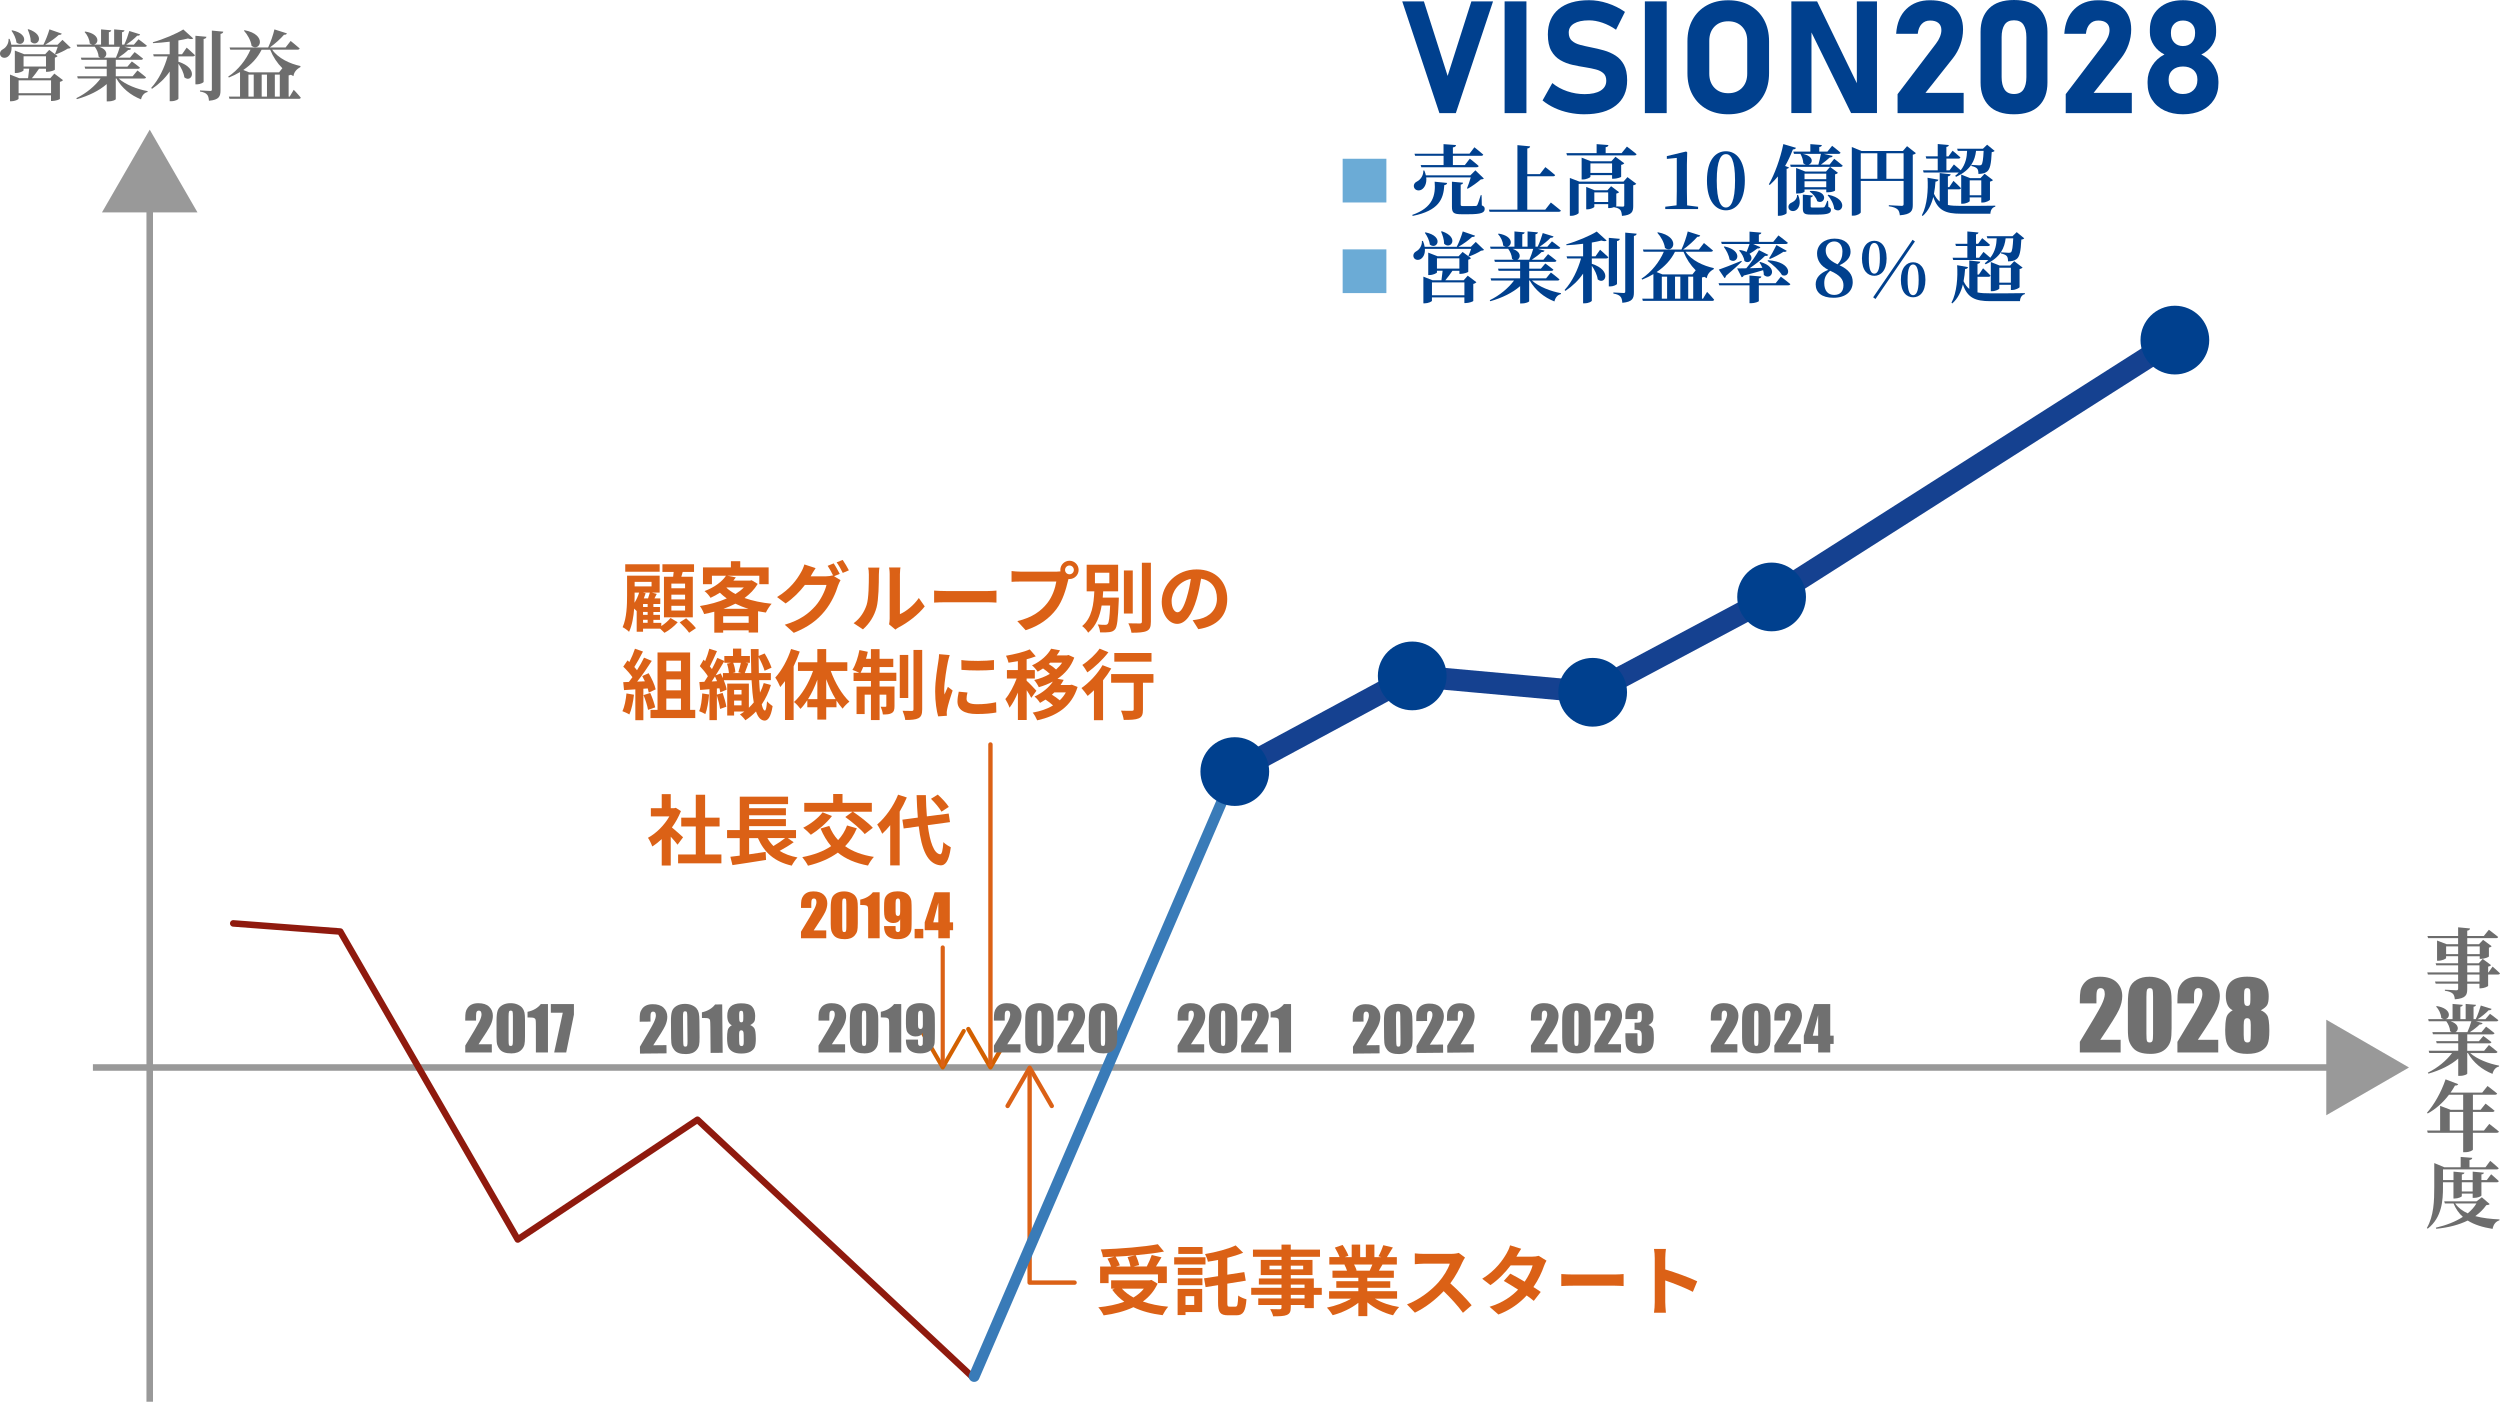 <?xml version="1.0" encoding="UTF-8"?>
<svg id="_レイヤー_2" data-name="レイヤー 2" xmlns="http://www.w3.org/2000/svg" viewBox="0 0 1143.57 641.18">
  <defs>
    <style>
      .cls-1 {
        fill: #db6116;
      }

      .cls-2 {
        fill: #00408e;
      }

      .cls-3, .cls-4, .cls-5, .cls-6, .cls-7, .cls-8, .cls-9, .cls-10 {
        fill: none;
      }

      .cls-3, .cls-4, .cls-5, .cls-6, .cls-8, .cls-9, .cls-10 {
        stroke-linecap: round;
        stroke-linejoin: round;
      }

      .cls-3, .cls-5 {
        stroke: #db6116;
      }

      .cls-3, .cls-6 {
        stroke-width: 2px;
      }

      .cls-4 {
        stroke: #154190;
        stroke-width: 10px;
      }

      .cls-5, .cls-9 {
        stroke-width: 1.9px;
      }

      .cls-6, .cls-9 {
        stroke: #d36000;
      }

      .cls-7 {
        stroke: #999;
        stroke-miterlimit: 10;
      }

      .cls-7, .cls-10 {
        stroke-width: 3px;
      }

      .cls-11 {
        fill: #6d6d6d;
      }

      .cls-12 {
        fill: #999;
      }

      .cls-8 {
        stroke: #397bb8;
        stroke-width: 5px;
      }

      .cls-13 {
        fill: #6babd6;
      }

      .cls-10 {
        stroke: #8f1a0e;
      }

      .cls-14 {
        fill: #707070;
      }
    </style>
  </defs>
  <g id="_文字" data-name="文字">
    <g>
      <line class="cls-7" x1="42.5" y1="488.3" x2="1066.41" y2="488.3"/>
      <line class="cls-7" x1="68.49" y1="95.78" x2="68.49" y2="641.18"/>
      <polyline class="cls-4" points="564.83 352.94 645.99 309.18 728.53 316.67 810.38 273.06 994.85 155.57"/>
      <circle class="cls-2" cx="994.85" cy="155.57" r="15.72"/>
      <polygon class="cls-12" points="68.49 59.31 46.64 97.16 90.34 97.16 68.49 59.31"/>
      <polygon class="cls-12" points="1101.94 488.3 1064.1 466.44 1064.1 510.15 1101.94 488.3"/>
      <g>
        <polyline class="cls-3" points="460.9 505.9 471 488.4 481.11 505.9"/>
        <polyline class="cls-3" points="470.98 490.26 470.98 586.7 491.54 586.7"/>
      </g>
      <polyline class="cls-10" points="106.7 422.39 155.64 426.11 236.84 566.98 319.04 512.2 444.33 629.39"/>
      <line class="cls-8" x1="564.83" y1="352.94" x2="445.61" y2="629.62"/>
      <g>
        <polyline class="cls-6" points="463.16 470.72 453.06 488.22 442.95 470.72"/>
        <line class="cls-3" x1="453.06" y1="486.98" x2="453.06" y2="340.54"/>
      </g>
      <circle class="cls-2" cx="564.83" cy="352.94" r="15.72"/>
      <circle class="cls-2" cx="645.99" cy="309.18" r="15.72"/>
      <circle class="cls-2" cx="728.53" cy="316.67" r="15.72"/>
      <circle class="cls-2" cx="810.38" cy="273.06" r="15.72"/>
      <g>
        <polyline class="cls-9" points="440.84 471.62 431.23 488.27 421.61 471.62"/>
        <line class="cls-5" x1="431.23" y1="487.09" x2="431.23" y2="433.4"/>
      </g>
      <g>
        <path class="cls-2" d="M645.99,98.31c9.56-3.33,10.75-9.03,10.26-15.19l5.71.56c-.1.56-.46.91-1.29.98-.38,6.55-2.59,11.69-14.46,14.11l-.21-.46ZM652.4,81.16c.32,2.8-.77,4.76-2.13,5.57-1.26.73-2.94.38-3.43-.98-.42-1.29.35-2.31,1.5-2.83,1.37-.7,2.84-2.63,2.73-4.9h.46c.32.77.56,1.51.7,2.17h20.37l2.28-2.28,3.88,3.75c-.28.28-.67.39-1.4.42-1.47,1.33-4.06,3.19-6.02,4.27l-.28-.25c.56-1.33,1.26-3.36,1.71-4.94h-20.37ZM647.01,70.31h13.3v-4.38l5.71.42c-.07.56-.35.94-1.43,1.08v2.87h7.6l2.24-2.94s2.52,2,4.06,3.36c-.11.38-.49.56-.98.56h-12.92v4.24h5.46l2.28-2.94s2.56,1.96,4.06,3.36c-.11.39-.49.56-.98.56h-25.27l-.28-.98h10.47v-4.24h-13.02l-.28-.98ZM677.81,93.93c1.08.46,1.33.91,1.33,1.65,0,1.68-1.54,2.42-7.21,2.42h-3.5c-3.5,0-4.27-.7-4.27-3.43v-11.45l5.08.46c-.04.46-.38.77-1.08.88v9.14c0,.53.17.67,1.19.67h3.01c1.12,0,2.07,0,2.52-.04.46,0,.67-.1.88-.46.35-.63.91-2.38,1.58-4.52h.38l.11,4.69Z"/>
        <path class="cls-2" d="M709.41,92.64s2.83,2.21,4.58,3.68c-.1.39-.49.56-1.01.56h-31.61l-.28-.98h13.02v-29.51l5.81.56c-.1.49-.35.84-1.29.98v11.73h5.74l2.52-3.22s2.8,2.14,4.48,3.64c-.11.39-.46.56-.95.56h-11.8v15.26h8.23l2.56-3.26Z"/>
        <path class="cls-2" d="M744.2,67.05s2.73,2.03,4.41,3.47c-.11.39-.49.56-.98.56h-30.84l-.28-1.02h13.83v-4.13l5.39.42c-.07.49-.31.84-1.26.98v2.73h7.28l2.45-3.01ZM744.45,81.02l4.03,3.04c-.21.28-.7.6-1.4.7v9.52c0,2.59-.63,4.1-5.15,4.48-.11-1.23-.28-2.1-.74-2.7-.53-.56-1.19-.98-2.83-1.26v-.07c-.63.25-1.44.46-2.1.46h-.63v-1.82h-6.34v1.23c0,.32-1.64,1.16-3.19,1.16h-.52v-10.26l3.85,1.54h5.85l1.68-1.86,3.64,2.73c-.17.25-.63.52-1.26.63v5.6c0,.07-.1.14-.28.25.98.07,2.66.14,3.22.14.53,0,.7-.21.7-.63v-9.8h-20.86v13.3c0,.42-1.75,1.33-3.4,1.33h-.63v-17.33l4.38,1.68h20.16l1.82-2.06ZM737.41,81.75v-1.65h-9.91v.77c0,.31-1.82,1.23-3.46,1.23h-.56v-9.98l4.24,1.65h9.35l1.89-2.06,4.03,2.98c-.21.28-.7.6-1.43.74v5.43c-.04.25-2.14.91-3.43.91h-.7ZM737.41,79.09v-4.34h-9.91v4.34h9.91ZM735.63,92.39v-4.38h-6.34v4.38h6.34Z"/>
        <path class="cls-2" d="M776.75,94.56v1.08h-15.02v-1.08l5.18-.63c.07-2.17.1-4.34.1-6.51v-15.19l-4.55.46v-1.29l8.82-2.1.49.39-.14,5.64v12.11c0,2.17.04,4.34.1,6.51l5.01.63Z"/>
        <path class="cls-2" d="M798.14,82.59c0,9.66-4.17,13.62-8.65,13.62s-8.68-3.96-8.68-13.62,4.13-13.41,8.68-13.41,8.65,3.89,8.65,13.41ZM789.49,94.92c2.17,0,4.17-2.63,4.17-12.32s-2-12.11-4.17-12.11-4.2,2.52-4.2,12.11,1.96,12.32,4.2,12.32Z"/>
        <path class="cls-2" d="M818.33,76.57c-.11.35-.46.56-1.08.67v20.3c-.07.31-1.72,1.16-3.26,1.16h-.74v-17.99c-1.15,1.44-2.42,2.73-3.71,3.89l-.42-.28c2.59-4.52,5.25-11.66,6.62-18.41l5.78,1.71c-.14.46-.6.74-1.4.74-1.05,2.73-2.24,5.29-3.57,7.56l1.79.67ZM822.5,89.17c1.61,3.75.35,6.44-1.33,7.18-1.19.49-2.7.1-3.04-1.23-.28-1.26.56-2.17,1.68-2.59,1.12-.52,2.31-1.79,2.21-3.33l.49-.03ZM839.02,72.65s2.42,1.79,3.89,3.12c-.1.39-.49.56-.98.56h-22.79l-.28-1.02h7.14c-.39-.1-.77-.32-1.12-.63-.04-1.47-.67-3.19-1.3-4.27l.07-.03h-3.04l-.28-1.02h7.77v-3.43l5.25.42c-.04.45-.28.77-1.16.91v2.1h3.71l2.17-2.66s2.38,1.82,3.85,3.12c-.1.38-.45.56-.94.56h-6.79l4.13.94c-.11.42-.49.74-1.3.7-1.05.98-2.62,2.24-4.09,3.29h3.96l2.13-2.66ZM835.27,78.46l1.86-2.13,3.61,2.73c-.25.28-.56.52-1.33.67v7.42c0,.14-1.23.81-3.29.81h-.73v-1.3h-9.94v.95c0,.28-1.19.91-3.19.91h-.67v-11.69l4.24,1.65h9.45ZM824.63,70.38c5.32,1.12,4.62,4.34,2.7,4.94h4.45c.42-1.47.88-3.43,1.16-4.94h-8.3ZM836.36,94.63c.95.39,1.16.81,1.16,1.47,0,1.44-1.37,2.06-6.23,2.06h-3.01c-3.12,0-3.61-.7-3.61-2.98v-6.16l4.59.42c-.04.42-.38.77-1.01.84v4.13c0,.42.1.52.98.52h2.45c.95,0,1.82,0,2.17-.03.35-.04.59-.07.8-.32.28-.35.7-1.4,1.19-2.7h.38l.14,2.73ZM835.38,79.44h-9.94v2.52h9.94v-2.52ZM835.38,85.64v-2.73h-9.94v2.73h9.94ZM828.03,87.35c9.1-.42,6.83,6.65,3.22,4.69-.46-1.65-1.96-3.47-3.46-4.41l.25-.28ZM836.32,89.07c9.84,2.06,6.27,9.42,2.7,6.51-.17-2.21-1.54-4.69-3.01-6.27l.31-.25Z"/>
        <path class="cls-2" d="M876.36,70.06c-.21.28-.7.6-1.4.7v22.96c0,2.77-.73,4.34-5.92,4.76-.14-1.23-.39-2.17-1.12-2.77-.74-.59-1.72-1.05-3.92-1.36v-.49s4.9.31,5.88.31c.7,0,.88-.28.88-.84v-10.57h-19.6v14.35c0,.52-1.64,1.54-3.39,1.54h-.7v-31.4l4.45,1.82h18.9l1.92-2.21,4.03,3.19ZM851.16,81.79h7.6v-11.69h-7.6v11.69ZM870.76,81.79v-11.69h-7.88v11.69h7.88Z"/>
        <path class="cls-2" d="M891.03,93.76c1.64.35,3.57.42,5.92.42,3.47,0,12.08,0,15.75-.1v.46c-1.47.31-2.21,1.72-2.24,3.22h-13.62c-6.79,0-10.43-1.47-12.5-7.67-.81,3.29-2.24,6.41-4.87,8.72l-.35-.35c2.49-4.66,2.94-11.73,2.59-17.15l4.97.88c-.1.49-.53.84-1.33.88-.14,1.82-.32,3.71-.7,5.57.74,1.58,1.61,2.73,2.62,3.54v-13.02l5.01.56c-.07.45-.38.84-1.26.98v4.9h.63l1.92-2.87s2.17,2,3.43,3.33c-.11.39-.46.56-.98.56h-5v7.18ZM886.37,77.9v-5.36h-5.22l-.28-1.02h5.5v-5.64l5.08.46c-.07.45-.32.73-1.12.88v4.31h.95l1.89-2.59s2.24,1.79,3.57,3.05c-.1.39-.46.56-.94.56h-5.46v5.36h1.43l2-2.69s1.75,1.47,3.12,2.69c2.34-3.01,2.8-6.09,2.91-8.89h-4.24l-.32-.98h11.8l1.93-1.86,3.43,2.84c-.24.28-.63.49-1.33.56-.25,5.39-.77,7.91-2.21,8.96-.95.7-2.17,1.02-3.88,1.02,0-1.02-.11-1.96-.6-2.45-.46-.53-1.43-.91-2.62-1.19l.04-.49c1.08.1,2.91.21,3.54.21.53,0,.77-.07,1.01-.25.53-.46.84-2.52,1.02-6.37h-3.47c-.49,4.2-2.24,8.72-9.14,11.87l-.42-.46c.63-.49,1.16-1.02,1.65-1.51h-16.07l-.28-1.02h6.76ZM906.29,92.64v-2.35h-5.29v1.68c0,.35-1.68,1.23-3.33,1.23h-.56v-13.34l4.06,1.61h4.76l1.89-2,3.85,2.94c-.21.21-.7.52-1.4.67v8.26c-.04.35-1.86,1.3-3.29,1.3h-.7ZM906.29,89.31v-6.83h-5.29v6.83h5.29Z"/>
        <path class="cls-2" d="M678.86,114.26c-.28.28-.63.38-1.37.42-1.4.91-3.75,2.03-5.5,2.63l-.28-.25c.38-.88.88-2.17,1.22-3.22h-21.14c.14,2.31-.74,3.92-1.93,4.66-1.16.7-2.8.42-3.25-.91-.38-1.23.35-2.21,1.43-2.77,1.26-.7,2.52-2.52,2.38-4.62h.46c.42.98.67,1.86.8,2.7h14.67c1.05-2.03,2.17-4.94,2.76-7.04l5.64,1.96c-.14.39-.59.63-1.37.56-1.47,1.4-3.96,3.19-6.27,4.52h5.71l2.24-2.24,3.78,3.61ZM671.37,126.09l3.99,3.01c-.25.28-.7.6-1.44.77v7.81c-.04.25-2.1.94-3.4.94h-.67v-2.59h-14.84v1.54c0,.38-1.75,1.19-3.36,1.19h-.56v-12.22l4.17,1.65h4.1c.17-1.33.38-3.08.53-4.34h-2.59v.74c0,.35-1.79,1.23-3.43,1.23h-.56v-10.26l4.24,1.65h9.66l1.82-1.96,3.85,2.84c-.21.25-.63.56-1.26.7v5.53c-.04.25-2.1.95-3.36.95h-.7v-1.4h-3.18c-.91,1.37-2.21,3.12-3.26,4.34h8.4l1.85-2.1ZM652.08,106.28c8.75,1.86,5.25,8.23,1.96,5.6-.18-1.89-1.23-3.99-2.28-5.39l.31-.21ZM669.86,135.05v-5.88h-14.84v5.88h14.84ZM657.3,122.87h10.26v-4.69h-10.26v4.69ZM659.57,105.79c8.23,2.8,3.99,8.65,1.01,5.71,0-1.96-.73-4.06-1.4-5.57l.38-.14Z"/>
        <path class="cls-2" d="M700.77,128.33c3.15,2.84,8.61,4.94,13.27,5.78l-.04.42c-1.47.31-2.55,1.54-2.97,3.36-4.8-1.89-8.79-5.18-11.27-9.56h-.28v9.49c-.04.21-1.29.98-3.4.98h-.73v-7.91c-3.43,3.01-8.23,5.36-13.65,6.9l-.25-.46c4.58-2.21,8.61-5.64,11.1-9h-10.43l-.28-1.02h13.51v-3.43h-9.84l-.28-.98h10.12v-3.12h-11.55l-.28-.98h8.86c-.25-.1-.49-.24-.74-.46-.07-1.58-.88-3.36-1.75-4.52h-8.02l-.28-.98h7.21c-.42-.07-.81-.24-1.23-.56-.07-1.85-1.16-3.96-2.34-5.22l.31-.21c6.97,1.19,6.2,5.6,3.92,5.99h3.29v-6.97l4.66.42c-.03.42-.31.73-1.08.88v5.67h2.42v-6.97l4.73.42c-.07.42-.31.73-1.12.88v5.67h1.02c.88-1.82,1.79-4.38,2.31-6.23l4.94,1.54c-.14.42-.56.7-1.33.6-1.22,1.29-3.15,2.87-5.04,4.1h3.54l2.1-2.45s2.34,1.65,3.82,2.91c-.11.39-.46.53-.98.53h-9.28l3.05.8c-.14.42-.56.7-1.33.63-1.12,1.12-2.84,2.45-4.52,3.54h5.32l2.14-2.56s2.38,1.72,3.85,2.98c-.1.38-.49.56-.94.56h-11.52v3.12h5.32l2.03-2.38s2.28,1.61,3.71,2.8c-.11.39-.46.56-.98.56h-10.08v3.43h7.7l2.21-2.66s2.42,1.79,3.92,3.12c-.07.39-.46.56-.94.56h-11.59ZM691.88,113.84c4.13,1.37,3.75,4.2,2.21,4.97h5.46c.67-1.47,1.37-3.43,1.79-4.97h-9.45Z"/>
        <path class="cls-2" d="M731.92,114.23s2.38,2.07,3.78,3.43c-.11.38-.49.56-.98.56h-6.58v2.45c9.49,3.05,6.09,9.94,2.7,7.14-.25-2.07-1.43-4.45-2.7-6.23v16c0,.28-1.33,1.16-3.29,1.16h-.7v-13.58c-2.1,3.08-4.87,5.74-8.09,7.91l-.38-.42c3.5-3.75,6.09-9.28,7.53-14.42h-6.33l-.28-.98h7.56v-5.74c-2.52.31-5.15.56-7.63.67l-.07-.42c4.87-1.36,10.96-3.96,13.93-5.85l4.55,4.13c-.42.35-1.26.38-2.42,0-1.26.31-2.73.63-4.38.91v6.3h1.68l2.1-3.01ZM739.65,129.87c0,.35-1.65,1.15-3.04,1.15h-.7v-22.23l5.04.46c-.07.49-.38.88-1.29,1.02v19.6ZM748.65,106.91c-.07.52-.42.88-1.26,1.01v25.76c0,2.84-.63,4.41-5.29,4.83-.1-1.29-.32-2.24-.88-2.83-.59-.67-1.4-1.09-3.22-1.4v-.49s3.85.24,4.66.24c.59,0,.77-.17.77-.63v-26.99l5.22.49Z"/>
        <path class="cls-2" d="M780.88,133.51s2.1,2.17,3.22,3.57c-.11.39-.42.56-.91.56h-31.71l-.28-1.02h5.11v-11.24c-1.58.94-3.29,1.79-5.11,2.52l-.32-.42c4.62-3.05,8.23-7.74,10.19-12.32h-9.24l-.32-1.02h17.64c1.15-2.42,2.31-5.81,2.87-8.26l5.71,1.82c-.14.42-.56.67-1.33.63-1.5,1.75-4.06,4.1-6.48,5.81h7.21l2.31-2.98s2.55,2.03,4.13,3.43c-.1.38-.49.56-1.01.56h-11.55c2.77,4.03,8.23,6.48,12.95,7.49l-.07.49c-1.82.98-2.94,2.38-3.15,4.13-.38-.21-.77-.42-1.16-.63-.25.1-.59.21-1.05.28v9.7h.49l1.86-3.12ZM766.18,115.17c-1.82,3.68-4.69,6.79-8.4,9.28l2.73,1.08h13.65l1.5-1.89c-2.34-2.31-4.27-5.22-5.57-8.47h-3.92ZM758.38,106.25c10.57,2,7.11,10.08,3.22,7.18-.31-2.48-1.89-5.22-3.5-6.97l.28-.21ZM760.16,136.63h2.42v-10.08h-2.42v10.08ZM768.63,126.55h-2.42v10.08h2.42v-10.08ZM772.24,136.63h2.28v-10.08h-2.28v10.08Z"/>
        <path class="cls-2" d="M814.62,126.55s2.66,2,4.34,3.4c-.1.38-.49.56-1.01.56h-13.41v7.21c0,.28-1.89.98-3.5.98h-.77v-8.19h-13.83l-.32-.98h14.14v-3.5l5.43.46c-.07.42-.32.77-1.16.88v2.17h7.7l2.38-2.98ZM796.74,119.69c-1.54,1.5-3.89,3.68-7.25,6.51-.04.46-.28.84-.63,1.02l-2.62-3.89c1.79-.6,6.05-2.24,10.36-4.03l.14.39ZM787.29,110.62h12.99v-4.66l5.39.46c-.04.42-.28.73-1.12.88v3.33h6.58l2.38-2.94s2.66,2,4.31,3.36c-.11.38-.49.56-.98.56h-14.91l3.33,1.47c-.18.38-.67.67-1.4.59-1.12.88-2.42,1.75-3.61,2.45,2.24,2.14-.04,4.97-2.31,3.26-.17-1.68-1.33-3.61-2.42-4.76l.32-.25c1.29.17,2.31.49,3.08.88.46-1.08.95-2.35,1.37-3.64h-12.71l-.28-.98ZM788.83,112.72c9.17,2,5.71,8.68,2.31,5.99-.28-2.03-1.51-4.31-2.63-5.78l.32-.21ZM808.85,116.57c-.21.39-.7.6-1.47.46-1.68,1.72-4.38,3.89-7.07,5.67,1.79-.04,3.78-.1,5.85-.18-.39-.91-.84-1.79-1.33-2.49l.31-.21c8.93,2.42,4.94,8.93,1.68,5.95,0-.7-.11-1.47-.32-2.17-2.17.67-5.04,1.47-8.86,2.45-.21.46-.56.7-.95.77l-2.07-4.03c.98,0,2.42-.04,4.17-.07,2.17-2.52,4.45-5.81,5.81-8.3l4.24,2.14ZM808.78,119.02c11.59.84,10.33,8.37,6.37,6.83-1.33-2.27-4.38-4.97-6.65-6.51l.28-.32ZM817.32,114.75c-.21.35-.7.59-1.5.42-1.93,1.26-4.27,2.52-6.2,3.29l-.38-.35c.98-1.4,2.24-3.78,3.36-6.02l4.73,2.66Z"/>
        <path class="cls-2" d="M847.49,129c0,4.34-3.29,7.21-8.79,7.21s-8.16-2.49-8.16-6.16c0-3.01,2.03-5.15,5.78-6.62-3.5-1.75-5.15-4.34-5.15-7.49,0-4.13,3.5-6.79,7.98-6.79,4.87,0,7.35,2.7,7.35,6.02,0,2.21-1.33,4.41-5.04,6.16,4.17,1.96,6.02,4.34,6.02,7.67ZM843.25,130.5c0-2.56-1.36-4.55-6.09-6.65-1.89,1.65-2.7,3.22-2.7,5.67,0,3.5,1.71,5.39,4.55,5.39s4.24-1.72,4.24-4.41ZM835.13,114.54c0,2.17.98,4.34,5.42,6.37,1.65-1.75,2.24-3.5,2.24-5.88,0-2.63-1.33-4.59-3.75-4.59-2.1,0-3.92,1.54-3.92,4.1Z"/>
        <path class="cls-2" d="M862.99,118.18c0,5.71-2.7,7.98-5.64,7.98s-5.64-2.28-5.64-7.98,2.73-8.05,5.64-8.05,5.64,2.27,5.64,8.05ZM857.36,125.18c1.33,0,2.55-1.44,2.55-7s-1.22-7.04-2.55-7.04-2.52,1.4-2.52,7.04,1.19,7,2.52,7ZM856.83,136l18.03-26.32,1.08.77-18.03,26.32-1.08-.77ZM880.74,128.02c0,5.71-2.7,7.98-5.63,7.98s-5.6-2.28-5.6-7.98,2.7-8.05,5.6-8.05,5.63,2.31,5.63,8.05ZM875.1,135.02c1.33,0,2.55-1.4,2.55-7s-1.22-7.04-2.55-7.04-2.52,1.4-2.52,7.04,1.19,7,2.52,7Z"/>
        <path class="cls-2" d="M904.57,133.76c1.64.35,3.57.42,5.92.42,3.47,0,12.08,0,15.75-.1v.46c-1.47.31-2.21,1.72-2.24,3.22h-13.62c-6.79,0-10.43-1.47-12.5-7.67-.81,3.29-2.24,6.41-4.87,8.72l-.35-.35c2.49-4.66,2.94-11.73,2.59-17.15l4.97.88c-.1.49-.53.84-1.33.88-.14,1.82-.32,3.71-.7,5.57.74,1.58,1.61,2.73,2.62,3.54v-13.02l5.01.56c-.07.45-.38.84-1.26.98v4.9h.63l1.92-2.87s2.17,2,3.43,3.33c-.1.39-.46.56-.98.56h-5v7.18ZM899.92,117.9v-5.36h-5.22l-.28-1.02h5.5v-5.64l5.08.46c-.07.45-.32.73-1.12.88v4.31h.95l1.89-2.59s2.24,1.79,3.57,3.05c-.1.39-.46.56-.95.56h-5.46v5.36h1.43l2-2.69s1.75,1.47,3.12,2.69c2.34-3.01,2.8-6.09,2.91-8.89h-4.24l-.32-.98h11.8l1.93-1.86,3.43,2.84c-.24.28-.63.49-1.33.56-.25,5.39-.77,7.91-2.21,8.96-.95.7-2.17,1.02-3.88,1.02,0-1.02-.11-1.96-.6-2.45-.46-.53-1.43-.91-2.62-1.19l.04-.49c1.08.1,2.91.21,3.54.21.53,0,.77-.07,1.01-.25.53-.46.84-2.52,1.02-6.37h-3.47c-.49,4.2-2.24,8.72-9.14,11.87l-.42-.46c.63-.49,1.16-1.02,1.65-1.51h-16.07l-.28-1.02h6.76ZM919.83,132.64v-2.35h-5.29v1.68c0,.35-1.68,1.23-3.33,1.23h-.56v-13.34l4.06,1.61h4.76l1.89-2,3.85,2.94c-.21.21-.7.52-1.4.67v8.26c-.04.35-1.86,1.3-3.29,1.3h-.7ZM919.83,129.31v-6.83h-5.29v6.83h5.29Z"/>
      </g>
      <g>
        <path class="cls-2" d="M658.43,51.75L641.42.63h9.91l10.86,34.1,10.86-34.1h9.91l-17.02,51.12h-7.52Z"/>
        <path class="cls-2" d="M698.23.63v51.12h-9.98V.63h9.98Z"/>
        <path class="cls-2" d="M724.84,52.28c-2.44,0-4.82-.25-7.15-.74s-4.52-1.21-6.56-2.16-3.88-2.09-5.52-3.43l4.46-7.95c1.97,1.62,4.24,2.87,6.82,3.74s5.23,1.32,7.95,1.32c3.14,0,5.58-.53,7.31-1.6,1.73-1.07,2.6-2.57,2.6-4.52v-.04c0-1.48-.43-2.61-1.3-3.39-.87-.79-2.01-1.37-3.43-1.74-1.42-.37-2.96-.69-4.62-.95-1.99-.3-4.01-.69-6.05-1.14s-3.91-1.18-5.62-2.18c-1.71-1-3.09-2.42-4.13-4.27-1.04-1.85-1.56-4.32-1.56-7.42v-.04c0-4.99,1.64-8.85,4.92-11.58,3.28-2.73,7.92-4.1,13.92-4.1,2.77,0,5.58.46,8.44,1.39,2.86.93,5.52,2.25,7.98,3.96l-4.08,8.16c-1.97-1.38-4.03-2.44-6.17-3.18s-4.2-1.11-6.17-1.11c-2.95,0-5.24.49-6.86,1.46-1.62.97-2.43,2.34-2.43,4.1v.04c0,1.64.48,2.88,1.44,3.73s2.21,1.47,3.76,1.88c1.55.41,3.21.79,4.99,1.14,1.97.38,3.93.84,5.87,1.39,1.95.55,3.73,1.34,5.34,2.37,1.62,1.03,2.91,2.45,3.87,4.25.96,1.81,1.44,4.15,1.44,7.03v.07c0,4.92-1.7,8.74-5.1,11.44s-8.19,4.06-14.38,4.06Z"/>
        <path class="cls-2" d="M762.39.63v51.12h-9.98V.63h9.98Z"/>
        <path class="cls-2" d="M790.55,52.28c-3.75,0-7.03-.78-9.83-2.34-2.8-1.56-4.97-3.76-6.52-6.59-1.55-2.83-2.32-6.14-2.32-9.91v-14.48c0-3.8.77-7.11,2.32-9.93,1.55-2.82,3.72-5.01,6.52-6.57,2.8-1.56,6.08-2.34,9.83-2.34s7.03.78,9.83,2.34c2.8,1.56,4.97,3.75,6.52,6.57,1.55,2.83,2.32,6.13,2.32,9.93v14.48c0,3.77-.77,7.08-2.32,9.91-1.55,2.84-3.72,5.03-6.52,6.59-2.8,1.56-6.08,2.34-9.83,2.34ZM790.55,42.64c2.62,0,4.73-.82,6.31-2.46,1.58-1.64,2.37-3.81,2.37-6.5v-14.98c0-2.72-.79-4.89-2.37-6.52-1.58-1.63-3.69-2.44-6.31-2.44s-4.73.81-6.31,2.44c-1.58,1.63-2.37,3.8-2.37,6.52v14.98c0,2.7.79,4.86,2.37,6.5,1.58,1.64,3.69,2.46,6.31,2.46Z"/>
        <path class="cls-2" d="M819.41,51.71V.63h11.78l19.02,39.16-.84.91V.63h9.21v51.08h-11.85l-18.95-38.57.84-.91v39.48h-9.21Z"/>
        <path class="cls-2" d="M868,51.75v-8.68l17.54-23.06c.8-1.03,1.41-2.09,1.85-3.18s.65-2.1.65-3.04v-.07c0-1.38-.45-2.45-1.34-3.2-.89-.75-2.16-1.12-3.8-1.12s-2.85.52-3.85,1.56c-1,1.04-1.6,2.53-1.81,4.45v.04h-9.88v-.04c.33-4.85,1.88-8.61,4.66-11.29s6.38-4.01,10.81-4.01c4.8,0,8.53,1.16,11.16,3.48s3.96,5.6,3.96,9.84v.04c0,2.32-.4,4.62-1.21,6.91s-1.94,4.35-3.39,6.21l-12.59,15.89h17.47v9.28h-30.23Z"/>
        <path class="cls-2" d="M921.26,52.28c-5.09,0-8.91-1.31-11.46-3.92-2.55-2.61-3.83-6.15-3.83-10.6V14.52c0-4.52,1.29-8.07,3.87-10.65,2.58-2.58,6.39-3.87,11.43-3.87s8.88,1.28,11.44,3.85,3.85,6.12,3.85,10.67v23.24c0,4.52-1.29,8.07-3.87,10.65-2.58,2.58-6.39,3.87-11.43,3.87ZM921.26,43c2.02,0,3.46-.69,4.34-2.06s1.32-3.25,1.32-5.64v-18.32c0-2.41-.44-4.3-1.32-5.66-.88-1.36-2.33-2.04-4.34-2.04s-3.43.68-4.32,2.04c-.89,1.36-1.34,3.25-1.34,5.66v18.32c0,2.39.45,4.27,1.34,5.64s2.33,2.06,4.32,2.06Z"/>
        <path class="cls-2" d="M944.92,51.75v-8.68l17.54-23.06c.8-1.03,1.41-2.09,1.85-3.18s.65-2.1.65-3.04v-.07c0-1.38-.45-2.45-1.34-3.2-.89-.75-2.16-1.12-3.8-1.12s-2.85.52-3.85,1.56c-1,1.04-1.6,2.53-1.81,4.45v.04h-9.88v-.04c.33-4.85,1.88-8.61,4.66-11.29s6.38-4.01,10.81-4.01c4.8,0,8.53,1.16,11.16,3.48s3.96,5.6,3.96,9.84v.04c0,2.32-.4,4.62-1.21,6.91s-1.94,4.35-3.39,6.21l-12.59,15.89h17.47v9.28h-30.23Z"/>
        <path class="cls-2" d="M998.57,52.28c-3.26,0-6.1-.58-8.53-1.76-2.43-1.17-4.31-2.82-5.66-4.96-1.35-2.13-2.02-4.63-2.02-7.49v-.84c0-2.55.7-4.96,2.11-7.21s3.28-3.95,5.62-5.1c-1.99-.98-3.6-2.39-4.83-4.22s-1.85-3.77-1.85-5.84v-1.34c0-4.05,1.38-7.31,4.15-9.76,2.77-2.45,6.43-3.67,11-3.67s8.24,1.23,11,3.67c2.77,2.45,4.15,5.7,4.15,9.76v1.34c0,2.11-.62,4.07-1.86,5.89-1.24,1.82-2.88,3.21-4.92,4.17,2.37,1.15,4.27,2.85,5.7,5.1s2.14,4.65,2.14,7.21v.84c0,2.86-.67,5.36-2.02,7.49-1.35,2.13-3.23,3.79-5.66,4.96-2.43,1.17-5.27,1.76-8.53,1.76ZM998.57,43c1.97,0,3.56-.58,4.76-1.74s1.81-2.69,1.81-4.59v-.49c0-1.73-.6-3.13-1.81-4.18s-2.79-1.58-4.76-1.58-3.56.53-4.76,1.58-1.81,2.46-1.81,4.22v.53c0,1.88.6,3.39,1.81,4.54,1.21,1.15,2.79,1.72,4.76,1.72ZM998.57,21.06c1.66,0,3-.53,4.01-1.58s1.51-2.46,1.51-4.22v-.49c0-1.62-.5-2.92-1.51-3.9s-2.34-1.48-4.01-1.48-2.97.49-3.99,1.48-1.53,2.3-1.53,3.94v.53c0,1.71.51,3.09,1.53,4.15s2.35,1.58,3.99,1.58Z"/>
      </g>
      <rect class="cls-13" x="614.17" y="114.07" width="20" height="20"/>
      <rect class="cls-13" x="614.17" y="72.62" width="20" height="20"/>
      <g>
        <path class="cls-14" d="M970.04,475.63v5.79h-18.67v-4.85c5.53-9.04,8.82-14.64,9.86-16.79,1.04-2.15,1.56-3.82,1.56-5.03,0-.92-.16-1.61-.47-2.07-.32-.45-.8-.68-1.44-.68s-1.12.25-1.44.76-.47,1.5-.47,3v3.23h-7.6v-1.24c0-1.9.1-3.4.29-4.5.2-1.1.68-2.18,1.45-3.24.77-1.06,1.77-1.87,3-2.41s2.71-.82,4.43-.82c3.37,0,5.92.84,7.65,2.51,1.73,1.67,2.59,3.79,2.59,6.35,0,1.95-.49,4-1.46,6.17-.97,2.17-3.84,6.77-8.6,13.82h9.3Z"/>
        <path class="cls-14" d="M993.35,458.94v11.34c0,2.58-.14,4.45-.42,5.63-.28,1.18-.86,2.28-1.74,3.3s-1.95,1.76-3.19,2.2c-1.25.45-2.64.67-4.18.67-2.03,0-3.72-.23-5.06-.7s-2.42-1.2-3.21-2.19c-.8-.99-1.37-2.04-1.7-3.14s-.5-2.84-.5-5.24v-11.86c0-3.12.27-5.46.81-7.01.54-1.55,1.61-2.8,3.21-3.74,1.6-.94,3.54-1.41,5.83-1.41,1.86,0,3.53.33,5,.98,1.47.65,2.57,1.45,3.3,2.38.73.94,1.22,1.99,1.48,3.17.26,1.18.39,3.05.39,5.63ZM984.87,456.08c0-1.81-.09-2.94-.26-3.39-.18-.45-.58-.68-1.23-.68s-1.05.24-1.25.72c-.2.48-.3,1.6-.3,3.35v16.59c0,1.97.09,3.16.28,3.57.19.41.6.61,1.23.61s1.04-.24,1.24-.71c.2-.48.29-1.55.29-3.21v-16.84Z"/>
        <path class="cls-14" d="M1014.68,475.63v5.79h-18.67v-4.85c5.53-9.04,8.82-14.64,9.86-16.79,1.04-2.15,1.56-3.82,1.56-5.03,0-.92-.16-1.61-.47-2.07-.32-.45-.8-.68-1.44-.68s-1.12.25-1.44.76-.47,1.5-.47,3v3.23h-7.6v-1.24c0-1.9.1-3.4.29-4.5.2-1.1.68-2.18,1.45-3.24.77-1.06,1.77-1.87,3-2.41s2.71-.82,4.43-.82c3.37,0,5.92.84,7.65,2.51,1.73,1.67,2.59,3.79,2.59,6.35,0,1.95-.49,4-1.46,6.17-.97,2.17-3.84,6.77-8.6,13.82h9.3Z"/>
        <path class="cls-14" d="M1034.17,462.14c1.25.5,2.21,1.26,2.88,2.26s1.01,3.39,1.01,7.15c0,2.75-.27,4.77-.8,6.07s-1.57,2.37-3.11,3.2c-1.54.83-3.6,1.25-6.19,1.25s-4.51-.4-5.98-1.2c-1.47-.8-2.52-1.86-3.16-3.17s-.96-3.51-.96-6.58c0-2.06.16-3.84.47-5.36.31-1.51,1.3-2.72,2.97-3.64-1.05-.5-1.84-1.3-2.36-2.4-.52-1.1-.79-2.49-.79-4.19,0-2.92.81-5.12,2.44-6.58s4.05-2.19,7.29-2.19c3.74,0,6.32.78,7.75,2.33s2.14,3.77,2.14,6.65c0,1.83-.23,3.15-.7,3.97-.47.81-1.43,1.62-2.89,2.41ZM1029.57,468.98c0-1.3-.13-2.17-.4-2.59-.27-.43-.69-.64-1.26-.64s-.96.21-1.21.62c-.25.41-.37,1.28-.37,2.61v4.41c0,1.47.14,2.42.41,2.83.27.42.7.63,1.29.63s1.01-.21,1.22-.64c.21-.43.31-1.39.31-2.89v-4.35ZM1029.4,454.85c0-1.15-.1-1.91-.3-2.28-.2-.37-.59-.56-1.17-.56s-.94.2-1.13.6c-.2.4-.29,1.14-.29,2.24v2.58c0,1.02.11,1.73.34,2.12.22.39.6.59,1.13.59.56,0,.94-.19,1.13-.58.2-.39.29-1.18.29-2.38v-2.33Z"/>
      </g>
      <g>
        <path class="cls-14" d="M224.97,477.66v3.77h-12.15v-3.16c3.6-5.89,5.74-9.53,6.42-10.93.68-1.4,1.02-2.49,1.02-3.27,0-.6-.1-1.05-.31-1.35-.21-.3-.52-.44-.94-.44s-.73.16-.94.49c-.21.33-.31.98-.31,1.96v2.11h-4.95v-.81c0-1.24.06-2.22.19-2.93.13-.72.44-1.42.94-2.11.5-.69,1.15-1.22,1.96-1.57.8-.36,1.76-.53,2.88-.53,2.2,0,3.86.54,4.98,1.63,1.13,1.09,1.69,2.47,1.69,4.14,0,1.27-.32,2.61-.95,4.02-.63,1.41-2.5,4.41-5.6,9h6.06Z"/>
        <path class="cls-14" d="M240.15,466.79v7.38c0,1.68-.09,2.9-.27,3.66-.18.77-.56,1.48-1.13,2.15s-1.27,1.14-2.08,1.44c-.81.29-1.72.44-2.72.44-1.32,0-2.42-.15-3.29-.46s-1.57-.78-2.09-1.43-.89-1.33-1.11-2.04-.33-1.85-.33-3.41v-7.72c0-2.03.18-3.56.53-4.57.35-1.01,1.05-1.82,2.09-2.43,1.04-.61,2.31-.92,3.79-.92,1.21,0,2.3.21,3.25.64s1.67.94,2.15,1.55c.47.61.79,1.3.96,2.06.17.77.25,1.99.25,3.66ZM234.62,464.93c0-1.18-.06-1.91-.17-2.21-.11-.3-.38-.44-.8-.44s-.68.16-.81.47c-.13.31-.2,1.04-.2,2.18v10.8c0,1.29.06,2.06.18,2.32s.39.4.8.4.68-.16.81-.46c.13-.31.19-1.01.19-2.09v-10.96Z"/>
        <path class="cls-14" d="M250.65,459.29v22.14h-5.52v-11.87c0-1.71-.04-2.74-.12-3.09s-.31-.61-.68-.79-1.19-.27-2.47-.27h-.55v-2.58c2.67-.57,4.7-1.76,6.08-3.54h3.25Z"/>
        <path class="cls-14" d="M262.53,459.29v4.82l-3.53,17.31h-5.5l3.93-18.16h-5.46v-3.98h10.55Z"/>
      </g>
      <g>
        <path class="cls-14" d="M304.86,478.06l.04,3.77-12.15.12-.03-3.16c3.54-5.92,5.65-9.59,6.31-10.99.67-1.41.99-2.5.99-3.28,0-.6-.11-1.05-.32-1.34s-.52-.44-.94-.44c-.42,0-.73.17-.93.5s-.3.98-.29,1.96l.02,2.11-4.95.05v-.81c-.02-1.24.03-2.22.16-2.94.12-.72.43-1.42.92-2.12.49-.7,1.14-1.23,1.94-1.59.8-.36,1.76-.55,2.88-.56,2.2-.02,3.86.51,5,1.59,1.14,1.08,1.71,2.45,1.73,4.12.01,1.27-.29,2.61-.91,4.03-.62,1.42-2.46,4.44-5.51,9.05l6.06-.06Z"/>
        <path class="cls-14" d="M319.93,467.04l.07,7.38c.02,1.68-.06,2.9-.24,3.67-.18.77-.55,1.49-1.11,2.16s-1.26,1.16-2.06,1.46c-.81.3-1.71.45-2.72.46-1.32.01-2.42-.13-3.3-.43s-1.58-.77-2.1-1.41-.9-1.32-1.13-2.03c-.23-.71-.35-1.85-.36-3.41l-.07-7.72c-.02-2.03.14-3.56.48-4.57.34-1.02,1.03-1.83,2.07-2.45,1.04-.62,2.3-.94,3.78-.95,1.21-.01,2.3.19,3.26.6.96.41,1.68.93,2.16,1.53.48.61.81,1.29.98,2.06.18.76.27,1.98.29,3.66ZM314.39,465.24c-.01-1.18-.08-1.91-.19-2.21-.12-.29-.38-.44-.8-.44-.41,0-.68.16-.81.48-.13.32-.19,1.04-.18,2.18l.1,10.8c.01,1.28.08,2.06.21,2.32.13.26.39.39.8.39s.68-.16.8-.47c.12-.31.18-1.01.17-2.09l-.11-10.96Z"/>
        <path class="cls-14" d="M330.36,459.45l.21,22.13-5.52.05-.11-11.87c-.02-1.71-.07-2.74-.15-3.09s-.31-.61-.68-.78c-.37-.17-1.19-.26-2.47-.24h-.55s-.02-2.58-.02-2.58c2.66-.6,4.68-1.8,6.05-3.6l3.25-.03Z"/>
        <path class="cls-14" d="M343.14,468.9c.81.32,1.44.8,1.89,1.45.44.65.68,2.2.7,4.65.02,1.79-.14,3.11-.48,3.96-.34.85-1.01,1.55-2,2.11-1,.55-2.34.84-4.03.85-1.64.02-2.94-.23-3.9-.74s-1.65-1.19-2.08-2.05c-.42-.85-.64-2.28-.66-4.27-.01-1.34.08-2.5.27-3.49.2-.99.83-1.78,1.91-2.39-.69-.32-1.2-.84-1.55-1.55s-.53-1.62-.54-2.72c-.02-1.9.5-3.34,1.54-4.3,1.05-.96,2.62-1.45,4.73-1.47,2.43-.02,4.12.47,5.06,1.47.94,1,1.42,2.44,1.44,4.32.01,1.19-.13,2.06-.43,2.59s-.92,1.06-1.86,1.59ZM340.18,473.38c0-.85-.1-1.41-.28-1.69-.18-.28-.45-.41-.82-.41-.36,0-.63.14-.78.41-.16.27-.23.84-.22,1.7l.03,2.87c0,.96.1,1.57.28,1.84.18.27.46.41.84.4.39,0,.65-.15.79-.42.13-.28.2-.91.19-1.88l-.03-2.83ZM339.99,464.18c0-.75-.08-1.24-.21-1.48-.13-.24-.39-.36-.76-.35-.36,0-.61.14-.73.4-.13.26-.18.75-.18,1.46l.02,1.68c0,.67.08,1.12.23,1.38.15.25.4.38.74.38.36,0,.61-.13.73-.38.12-.25.18-.77.18-1.55v-1.52Z"/>
      </g>
      <g>
        <path class="cls-14" d="M386.57,477.66v3.77h-12.15v-3.16c3.6-5.89,5.74-9.53,6.42-10.93.68-1.4,1.02-2.49,1.02-3.27,0-.6-.1-1.05-.31-1.35-.21-.3-.52-.44-.94-.44s-.73.16-.94.49c-.21.33-.31.98-.31,1.96v2.11h-4.95v-.81c0-1.24.06-2.22.19-2.93.13-.72.44-1.42.94-2.11.5-.69,1.15-1.22,1.96-1.57.8-.36,1.76-.53,2.88-.53,2.2,0,3.86.54,4.98,1.63,1.13,1.09,1.69,2.47,1.69,4.14,0,1.27-.32,2.61-.95,4.02-.63,1.41-2.5,4.41-5.6,9h6.06Z"/>
        <path class="cls-14" d="M401.75,466.79v7.38c0,1.68-.09,2.9-.27,3.66-.18.77-.56,1.48-1.13,2.15s-1.27,1.14-2.08,1.44c-.81.29-1.72.44-2.72.44-1.32,0-2.42-.15-3.29-.46s-1.57-.78-2.09-1.43-.89-1.33-1.11-2.04-.33-1.85-.33-3.41v-7.72c0-2.03.18-3.55.53-4.57.35-1.01,1.05-1.82,2.09-2.43,1.04-.61,2.31-.92,3.79-.92,1.21,0,2.3.21,3.25.64s1.67.94,2.15,1.55c.47.61.79,1.3.96,2.06.17.77.25,1.99.25,3.66ZM396.23,464.93c0-1.18-.06-1.91-.17-2.21-.11-.3-.38-.44-.8-.44s-.68.16-.81.47c-.13.31-.2,1.04-.2,2.18v10.8c0,1.29.06,2.06.18,2.32s.39.4.8.4.68-.16.81-.46c.13-.31.19-1.01.19-2.09v-10.96Z"/>
        <path class="cls-14" d="M412.25,459.29v22.13h-5.52v-11.87c0-1.71-.04-2.74-.12-3.09s-.31-.61-.68-.79-1.19-.27-2.47-.27h-.55v-2.58c2.67-.57,4.7-1.76,6.08-3.54h3.25Z"/>
        <path class="cls-14" d="M414.4,475.55h5.52c0,1.03.01,1.68.04,1.95s.14.49.33.68.46.27.8.27c.28,0,.51-.09.7-.26s.29-.4.31-.67.03-.83.03-1.65v-3.53c-.27.59-.68,1.04-1.23,1.33s-1.23.44-2.04.44c-1.01,0-1.91-.27-2.68-.82-.77-.55-1.27-1.2-1.48-1.97-.21-.77-.31-1.8-.31-3.1v-1.76c0-1.55.06-2.7.18-3.46.12-.76.44-1.46.95-2.1.51-.64,1.22-1.14,2.12-1.5s1.95-.53,3.14-.53c1.48,0,2.69.21,3.64.62s1.68,1,2.2,1.77c.52.77.82,1.58.9,2.43s.12,2.49.12,4.92v3.08c0,2.63-.04,4.4-.11,5.28s-.39,1.73-.95,2.52-1.32,1.39-2.28,1.78-2.06.59-3.32.59c-1.56,0-2.83-.25-3.82-.75-.99-.5-1.7-1.21-2.13-2.12-.43-.91-.65-2.06-.65-3.45ZM419.92,468.65c0,.93.12,1.5.36,1.72s.49.33.75.33c.38,0,.66-.14.84-.42s.27-.82.27-1.63v-4.01c0-.98-.08-1.61-.25-1.91s-.45-.45-.84-.45c-.24,0-.48.12-.74.35s-.38.86-.38,1.88v4.14Z"/>
      </g>
      <g>
        <path class="cls-14" d="M466.8,477.66v3.77h-12.15v-3.16c3.6-5.89,5.74-9.53,6.42-10.93.68-1.4,1.02-2.49,1.02-3.27,0-.6-.1-1.05-.31-1.35-.21-.3-.52-.44-.94-.44s-.73.16-.94.49c-.21.33-.31.98-.31,1.96v2.11h-4.95v-.81c0-1.24.06-2.22.19-2.93.13-.72.44-1.42.94-2.11.5-.69,1.15-1.22,1.96-1.57s1.76-.53,2.88-.53c2.2,0,3.86.54,4.98,1.63,1.13,1.09,1.69,2.47,1.69,4.14,0,1.27-.32,2.61-.95,4.02s-2.5,4.41-5.6,9h6.06Z"/>
        <path class="cls-14" d="M481.98,466.79v7.38c0,1.68-.09,2.9-.27,3.66s-.56,1.48-1.13,2.15-1.27,1.14-2.08,1.44-1.72.44-2.72.44c-1.32,0-2.42-.15-3.29-.46s-1.57-.78-2.09-1.43-.89-1.33-1.11-2.04-.33-1.85-.33-3.41v-7.72c0-2.03.18-3.56.53-4.57s1.05-1.82,2.09-2.43c1.04-.61,2.31-.92,3.79-.92,1.21,0,2.3.21,3.25.64s1.67.94,2.15,1.55c.47.61.79,1.3.96,2.06s.25,1.99.25,3.66ZM476.46,464.93c0-1.18-.06-1.91-.17-2.21-.11-.3-.38-.44-.8-.44s-.68.16-.81.47-.2,1.04-.2,2.18v10.8c0,1.29.06,2.06.18,2.32s.39.4.8.4.68-.16.81-.46.19-1.01.19-2.09v-10.96Z"/>
        <path class="cls-14" d="M495.87,477.66v3.77h-12.15v-3.16c3.6-5.89,5.74-9.53,6.42-10.93.68-1.4,1.02-2.49,1.02-3.27,0-.6-.1-1.05-.31-1.35-.21-.3-.52-.44-.94-.44s-.73.16-.94.49c-.21.33-.31.98-.31,1.96v2.11h-4.95v-.81c0-1.24.06-2.22.19-2.93.13-.72.44-1.42.94-2.11.5-.69,1.15-1.22,1.96-1.57s1.76-.53,2.88-.53c2.2,0,3.86.54,4.98,1.63,1.13,1.09,1.69,2.47,1.69,4.14,0,1.27-.32,2.61-.95,4.02s-2.5,4.41-5.6,9h6.06Z"/>
        <path class="cls-14" d="M511.05,466.79v7.38c0,1.68-.09,2.9-.27,3.66s-.56,1.48-1.13,2.15-1.27,1.14-2.08,1.44-1.72.44-2.72.44c-1.32,0-2.42-.15-3.29-.46s-1.57-.78-2.09-1.43-.89-1.33-1.11-2.04-.33-1.85-.33-3.41v-7.72c0-2.03.18-3.56.53-4.57s1.05-1.82,2.09-2.43c1.04-.61,2.31-.92,3.79-.92,1.21,0,2.3.21,3.25.64s1.67.94,2.15,1.55c.47.61.79,1.3.96,2.06s.25,1.99.25,3.66ZM505.52,464.93c0-1.18-.06-1.91-.17-2.21-.11-.3-.38-.44-.8-.44s-.68.16-.81.47-.2,1.04-.2,2.18v10.8c0,1.29.06,2.06.18,2.32s.39.4.8.4.68-.16.81-.46.19-1.01.19-2.09v-10.96Z"/>
      </g>
      <g>
        <path class="cls-14" d="M550.83,477.66v3.77h-12.15v-3.16c3.6-5.89,5.74-9.53,6.42-10.93.68-1.4,1.02-2.49,1.02-3.27,0-.6-.1-1.05-.31-1.35-.21-.3-.52-.44-.94-.44s-.73.16-.94.49c-.21.33-.31.98-.31,1.96v2.11h-4.95v-.81c0-1.24.06-2.22.19-2.93.13-.72.44-1.42.94-2.11.5-.69,1.15-1.22,1.96-1.57.8-.36,1.76-.53,2.88-.53,2.2,0,3.86.54,4.98,1.63,1.13,1.09,1.69,2.47,1.69,4.14,0,1.27-.32,2.61-.95,4.02-.63,1.41-2.5,4.41-5.6,9h6.06Z"/>
        <path class="cls-14" d="M566,466.79v7.38c0,1.68-.09,2.9-.27,3.66-.18.77-.56,1.48-1.13,2.15s-1.27,1.14-2.08,1.44c-.81.29-1.72.44-2.72.44-1.32,0-2.42-.15-3.29-.46s-1.57-.78-2.09-1.43-.89-1.33-1.11-2.04-.33-1.85-.33-3.41v-7.72c0-2.03.18-3.56.53-4.57.35-1.01,1.05-1.82,2.09-2.43,1.04-.61,2.31-.92,3.79-.92,1.21,0,2.3.21,3.25.64s1.67.94,2.15,1.55c.47.61.79,1.3.96,2.06.17.77.25,1.99.25,3.66ZM560.48,464.93c0-1.18-.06-1.91-.17-2.21-.11-.3-.38-.44-.8-.44s-.68.16-.81.47c-.13.31-.2,1.04-.2,2.18v10.8c0,1.29.06,2.06.18,2.32s.39.4.8.4.68-.16.81-.46c.13-.31.19-1.01.19-2.09v-10.96Z"/>
        <path class="cls-14" d="M579.89,477.66v3.77h-12.15v-3.16c3.6-5.89,5.74-9.53,6.42-10.93s1.02-2.49,1.02-3.27c0-.6-.1-1.05-.31-1.35-.21-.3-.52-.44-.94-.44s-.73.16-.94.49-.31.98-.31,1.96v2.11h-4.95v-.81c0-1.24.06-2.22.19-2.93.13-.72.44-1.42.94-2.11.5-.69,1.15-1.22,1.96-1.57.8-.36,1.76-.53,2.88-.53,2.2,0,3.86.54,4.98,1.63,1.12,1.09,1.69,2.47,1.69,4.14,0,1.27-.32,2.61-.95,4.02-.63,1.41-2.5,4.41-5.6,9h6.06Z"/>
        <path class="cls-14" d="M590.56,459.29v22.14h-5.52v-11.87c0-1.71-.04-2.74-.12-3.09s-.31-.61-.68-.79-1.19-.27-2.47-.27h-.55v-2.58c2.67-.57,4.7-1.76,6.08-3.54h3.25Z"/>
      </g>
      <g>
        <path class="cls-14" d="M631.02,478.06l.04,3.77-12.15.12-.03-3.16c3.54-5.92,5.65-9.59,6.31-10.99.67-1.41.99-2.5.99-3.28,0-.6-.11-1.05-.32-1.34s-.52-.44-.94-.44c-.42,0-.73.17-.93.5s-.3.98-.29,1.96l.02,2.11-4.95.05v-.81c-.02-1.24.03-2.22.16-2.94.12-.72.43-1.42.92-2.12.49-.7,1.14-1.23,1.94-1.59.8-.36,1.76-.55,2.88-.56,2.2-.02,3.86.51,5,1.59,1.14,1.08,1.71,2.45,1.73,4.12.01,1.27-.29,2.61-.91,4.03s-2.46,4.44-5.51,9.05l6.06-.06Z"/>
        <path class="cls-14" d="M646.09,467.04l.07,7.38c.02,1.68-.06,2.9-.24,3.67s-.55,1.49-1.11,2.16c-.57.67-1.26,1.16-2.06,1.46s-1.71.45-2.72.46c-1.32.01-2.42-.13-3.3-.43s-1.58-.77-2.11-1.41c-.53-.64-.9-1.32-1.13-2.03s-.35-1.85-.36-3.41l-.07-7.72c-.02-2.03.14-3.56.48-4.57.34-1.02,1.03-1.83,2.07-2.45,1.04-.62,2.3-.94,3.79-.95,1.21-.01,2.3.19,3.26.6s1.68.93,2.16,1.53c.48.61.81,1.29.98,2.06.18.76.27,1.98.29,3.66ZM640.55,465.24c-.01-1.18-.08-1.91-.19-2.21-.12-.29-.38-.44-.8-.44-.41,0-.68.16-.81.48-.13.32-.19,1.04-.18,2.18l.1,10.8c.01,1.28.08,2.06.21,2.32.12.26.39.39.8.39s.68-.16.8-.47c.12-.31.18-1.01.17-2.09l-.11-10.96Z"/>
        <path class="cls-14" d="M660.09,477.78l.04,3.77-12.15.12-.03-3.16c3.54-5.92,5.65-9.59,6.31-10.99.67-1.41.99-2.5.99-3.28,0-.6-.11-1.05-.32-1.34-.21-.29-.52-.44-.94-.44-.42,0-.73.17-.93.5s-.3.98-.29,1.96l.02,2.11-4.95.05v-.81c-.02-1.24.03-2.22.16-2.94.12-.72.43-1.42.92-2.12.49-.7,1.14-1.23,1.94-1.59.8-.36,1.76-.55,2.88-.56,2.2-.02,3.86.51,5,1.59,1.14,1.08,1.71,2.45,1.73,4.12.01,1.27-.29,2.61-.91,4.03-.62,1.42-2.46,4.44-5.51,9.05l6.06-.06Z"/>
        <path class="cls-14" d="M674.14,477.64l.04,3.77-12.15.12-.03-3.16c3.54-5.92,5.65-9.59,6.31-10.99.67-1.41.99-2.5.99-3.28,0-.6-.11-1.05-.32-1.34-.21-.29-.52-.44-.94-.44s-.73.17-.93.5-.3.98-.29,1.96l.02,2.11-4.95.05v-.81c-.02-1.24.03-2.22.16-2.94.12-.72.43-1.42.92-2.12.49-.7,1.14-1.23,1.94-1.59.8-.36,1.76-.55,2.88-.56,2.2-.02,3.86.51,5,1.59,1.14,1.08,1.71,2.45,1.73,4.12.01,1.27-.29,2.61-.91,4.03s-2.46,4.44-5.51,9.05l6.06-.06Z"/>
      </g>
      <g>
        <path class="cls-14" d="M712.44,477.65v3.77h-12.15v-3.16c3.6-5.89,5.74-9.53,6.42-10.93.68-1.4,1.02-2.49,1.02-3.27,0-.6-.1-1.05-.31-1.35-.21-.3-.52-.44-.94-.44s-.73.16-.94.49-.31.98-.31,1.96v2.1h-4.95v-.81c0-1.24.06-2.22.19-2.93.13-.72.44-1.42.94-2.11.5-.69,1.15-1.22,1.96-1.57.8-.36,1.76-.53,2.88-.53,2.2,0,3.86.54,4.98,1.63,1.12,1.09,1.69,2.47,1.69,4.14,0,1.27-.32,2.61-.95,4.02-.63,1.41-2.5,4.41-5.6,9h6.06Z"/>
        <path class="cls-14" d="M727.61,466.79v7.38c0,1.68-.09,2.9-.27,3.66-.18.77-.56,1.48-1.13,2.15s-1.27,1.14-2.08,1.44c-.81.29-1.72.44-2.72.44-1.32,0-2.42-.15-3.29-.46s-1.57-.78-2.09-1.43-.89-1.33-1.11-2.04-.33-1.85-.33-3.41v-7.72c0-2.03.17-3.55.53-4.57.35-1.01,1.05-1.82,2.09-2.43,1.04-.61,2.31-.92,3.79-.92,1.21,0,2.3.21,3.25.64s1.67.94,2.15,1.55c.47.61.79,1.3.96,2.06.17.77.25,1.99.25,3.66ZM722.09,464.93c0-1.18-.06-1.91-.17-2.21-.11-.3-.38-.44-.8-.44s-.68.16-.81.47c-.13.31-.2,1.04-.2,2.18v10.8c0,1.29.06,2.06.18,2.32s.39.4.8.4.68-.16.81-.46c.13-.31.19-1.01.19-2.09v-10.96Z"/>
        <path class="cls-14" d="M741.5,477.65v3.77h-12.15v-3.16c3.6-5.89,5.74-9.53,6.42-10.93.68-1.4,1.02-2.49,1.02-3.27,0-.6-.1-1.05-.31-1.35-.21-.3-.52-.44-.94-.44s-.73.16-.94.49-.31.98-.31,1.96v2.1h-4.95v-.81c0-1.24.06-2.22.19-2.93.13-.72.44-1.42.94-2.11.5-.69,1.15-1.22,1.96-1.57.8-.36,1.76-.53,2.88-.53,2.2,0,3.86.54,4.98,1.63,1.12,1.09,1.69,2.47,1.69,4.14,0,1.27-.32,2.61-.95,4.02-.63,1.41-2.5,4.41-5.6,9h6.06Z"/>
        <path class="cls-14" d="M754.03,468.88c.84.28,1.46.75,1.87,1.39.41.64.62,2.15.62,4.52,0,1.76-.2,3.12-.6,4.1-.4.97-1.09,1.71-2.08,2.22-.98.51-2.25.76-3.79.76-1.75,0-3.12-.29-4.12-.88s-1.65-1.31-1.97-2.16-.47-2.33-.47-4.44v-1.75h5.52v3.6c0,.96.06,1.57.17,1.83s.37.39.76.39c.43,0,.71-.16.85-.49s.21-1.18.21-2.57v-1.53c0-.85-.1-1.47-.29-1.86-.19-.39-.47-.65-.85-.77s-1.1-.19-2.17-.21v-3.21c1.31,0,2.12-.05,2.43-.15.31-.1.53-.32.67-.66.14-.34.21-.87.21-1.59v-1.23c0-.77-.08-1.29-.24-1.53s-.41-.37-.75-.37c-.38,0-.64.13-.79.39s-.21.81-.21,1.66v1.82h-5.52v-1.89c0-2.11.48-3.54,1.45-4.29.97-.74,2.5-1.11,4.61-1.11,2.63,0,4.42.51,5.36,1.54s1.41,2.46,1.41,4.29c0,1.24-.17,2.13-.51,2.68-.34.55-.93,1.05-1.78,1.51Z"/>
      </g>
      <g>
        <path class="cls-14" d="M794.72,477.65v3.77h-12.15v-3.16c3.6-5.89,5.74-9.53,6.42-10.93.68-1.4,1.02-2.49,1.02-3.27,0-.6-.1-1.05-.31-1.35-.21-.3-.52-.44-.94-.44s-.73.16-.94.49c-.21.33-.31.98-.31,1.96v2.1h-4.95v-.81c0-1.24.06-2.22.19-2.93.13-.72.44-1.42.94-2.11.5-.69,1.15-1.22,1.96-1.57.8-.36,1.76-.53,2.88-.53,2.2,0,3.86.54,4.98,1.63,1.13,1.09,1.69,2.47,1.69,4.14,0,1.27-.32,2.61-.95,4.02-.63,1.41-2.5,4.41-5.6,9h6.06Z"/>
        <path class="cls-14" d="M809.89,466.79v7.38c0,1.68-.09,2.9-.27,3.66-.18.77-.56,1.48-1.13,2.15s-1.27,1.14-2.08,1.44c-.81.29-1.72.44-2.72.44-1.32,0-2.42-.15-3.29-.46s-1.57-.78-2.09-1.43-.89-1.33-1.11-2.04-.33-1.85-.33-3.41v-7.72c0-2.03.17-3.55.53-4.57.35-1.01,1.05-1.82,2.09-2.43,1.04-.61,2.31-.92,3.79-.92,1.21,0,2.3.21,3.25.64s1.67.94,2.15,1.55c.47.61.79,1.3.96,2.06.17.77.25,1.99.25,3.66ZM804.37,464.93c0-1.18-.06-1.91-.17-2.21-.11-.3-.38-.44-.8-.44s-.68.16-.81.47c-.13.31-.2,1.04-.2,2.18v10.8c0,1.29.06,2.06.18,2.32s.39.4.8.4.68-.16.81-.46c.13-.31.19-1.01.19-2.09v-10.96Z"/>
        <path class="cls-14" d="M823.78,477.65v3.77h-12.15v-3.16c3.6-5.89,5.74-9.53,6.42-10.93.68-1.4,1.02-2.49,1.02-3.27,0-.6-.1-1.05-.31-1.35-.21-.3-.52-.44-.94-.44s-.73.16-.94.49c-.21.33-.31.98-.31,1.96v2.1h-4.95v-.81c0-1.24.06-2.22.19-2.93.13-.72.44-1.42.94-2.11.5-.69,1.15-1.22,1.96-1.57.8-.36,1.76-.53,2.88-.53,2.2,0,3.86.54,4.98,1.63,1.13,1.09,1.69,2.47,1.69,4.14,0,1.27-.32,2.61-.95,4.02-.63,1.41-2.5,4.41-5.6,9h6.06Z"/>
        <path class="cls-14" d="M837.2,459.29v14.46h1.57v3.77h-1.57v3.9h-5.52v-3.9h-6.56v-3.77l4.77-14.46h7.31ZM831.67,473.76v-9.42l-2.44,9.42h2.44Z"/>
      </g>
      <g>
        <path class="cls-1" d="M529.51,587.19c-1.58,3.43-3.89,6.09-6.72,8.16,3.36,1.19,7.28,2,11.59,2.38-.88.94-2,2.76-2.56,3.88-5.08-.63-9.59-1.82-13.37-3.67-4.03,1.92-8.68,3.08-13.62,3.75-.42-.98-1.58-2.83-2.45-3.68,4.38-.46,8.44-1.26,11.9-2.55-2.13-1.5-3.99-3.36-5.53-5.5l1.16-.49h-1.65v-3.82h17.68l.77-.18,2.8,1.72ZM507.11,586.94h-3.89v-7.6h5c-.35-1.08-1.01-2.49-1.64-3.61l3.12-.88c-1.75.1-3.54.17-5.22.21-.07-1.05-.56-2.63-.95-3.54,9.21-.32,19.74-1.16,26.11-2.38l2.8,3.36c-3.78.7-8.3,1.26-12.95,1.68.7,1.4,1.37,3.25,1.58,4.51l-2.59.63h6.09c.84-1.61,1.75-3.68,2.27-5.25l4.45,1.05c-.81,1.47-1.72,2.91-2.52,4.2h4.97v7.6h-4.06v-3.99h-22.58v3.99ZM519.25,574.2c-2.94.28-5.99.49-8.96.63.81,1.29,1.61,2.87,1.96,3.99l-1.82.53h6.69c-.21-1.23-.74-2.98-1.33-4.34l3.46-.8ZM513.16,589.46c1.44,1.57,3.22,2.91,5.32,4.06,1.85-1.12,3.5-2.45,4.76-4.06h-10.08Z"/>
        <path class="cls-1" d="M551.42,578.4h-14.32v-3.29h14.32v3.29ZM549.91,600.17h-7.63v1.37h-3.61v-11.94h11.24v10.57ZM538.78,579.98h11.24v3.19h-11.24v-3.19ZM538.78,584.77h11.24v3.12h-11.24v-3.12ZM550.09,573.57h-11.1v-3.15h11.1v3.15ZM542.28,592.89v4.03h3.99v-4.03h-3.99ZM565.17,597.69c.88,0,1.08-.98,1.22-5.08.94.74,2.66,1.44,3.78,1.72-.42,5.43-1.43,7.32-4.58,7.32h-3.82c-3.57,0-4.59-1.29-4.59-5.81v-7.98l-5.71.91-.7-4.03,6.41-.98v-7.42c-1.58.32-3.15.56-4.66.8-.17-.98-.8-2.59-1.29-3.5,5.08-.88,10.61-2.34,14-3.96l3.43,3.36c-2.17.91-4.65,1.68-7.25,2.34v7.7l7.77-1.19.67,3.92-8.44,1.37v8.65c0,1.61.14,1.86,1.05,1.86h2.7Z"/>
        <path class="cls-1" d="M604.62,592.3h-3.64v6.09h-4.24v-1.44h-6.3v1.08c0,2.07-.49,2.91-1.86,3.5-1.33.52-3.22.59-6.2.59-.21-.98-.84-2.42-1.37-3.29,1.68.07,3.75.07,4.31.07.67-.04.88-.25.88-.88v-1.08h-10.64v-3.01h10.64v-1.65h-13.86v-3.19h13.86v-1.5h-10.36v-2.8h10.36v-1.54h-9.49v-6.93h9.49v-1.44h-13.06v-3.29h13.06v-2.28h4.24v2.28h13.37v3.29h-13.37v1.44h9.94v6.93h-9.94v1.54h10.54v4.31h3.64v3.19ZM586.21,580.64v-1.68h-5.5v1.68h5.5ZM590.44,578.96v1.68h5.67v-1.68h-5.67ZM590.44,589.11h6.3v-1.5h-6.3v1.5ZM596.74,592.3h-6.3v1.65h6.3v-1.65Z"/>
        <path class="cls-1" d="M628.91,594.05c2.98,1.82,7.04,3.19,11.1,3.82-.95.91-2.17,2.66-2.8,3.78-4.3-1.08-8.54-3.19-11.76-5.92v6.3h-4.1v-6.09c-3.25,2.55-7.56,4.58-11.73,5.67-.6-1.01-1.79-2.62-2.66-3.46,3.92-.81,8.05-2.28,11.06-4.1h-10.05v-3.43h13.37v-1.54h-10.08v-3.01h10.08v-1.58h-11.83v-3.26h6.65c-.28-.88-.73-1.92-1.19-2.73l.42-.07h-7.32v-3.4h4.69c-.49-1.33-1.4-3.01-2.17-4.34l3.57-1.22c1.02,1.5,2.17,3.57,2.66,4.94l-1.71.63h3.19v-5.71h3.88v5.71h2.59v-5.71h3.92v5.71h3.12l-1.26-.38c.84-1.44,1.72-3.54,2.21-5.08l4.38,1.05c-.98,1.61-1.93,3.18-2.73,4.41h4.55v3.4h-6.58c-.56,1.01-1.12,1.96-1.65,2.8h6.86v3.26h-12.15v1.58h10.5v3.01h-10.5v1.54h13.62v3.43h-10.15ZM619.39,578.44c.49.91.95,1.92,1.19,2.7l-.6.1h6.55c.42-.84.84-1.86,1.23-2.8h-8.37Z"/>
        <path class="cls-1" d="M670.14,575.25c-.28.38-.91,1.47-1.23,2.17-1.19,2.73-3.15,6.48-5.5,9.63,3.46,3.01,7.7,7.49,9.77,10.01l-3.99,3.46c-2.28-3.15-5.53-6.72-8.82-9.91-3.71,3.92-8.37,7.56-13.16,9.84l-3.61-3.78c5.64-2.13,11.06-6.37,14.35-10.05,2.31-2.62,4.45-6.09,5.22-8.58h-11.87c-1.47,0-3.4.21-4.13.25v-4.97c.95.14,3.08.24,4.13.24h12.32c1.54,0,2.94-.21,3.64-.46l2.87,2.14Z"/>
        <path class="cls-1" d="M707.41,576.65c-.39.67-.84,1.61-1.16,2.49-.91,2.7-2.52,6.23-4.83,9.59,1.29.8,2.49,1.61,3.36,2.24l-3.19,4.09c-.84-.73-1.96-1.57-3.25-2.48-3.12,3.39-7.25,6.54-12.92,8.72l-4.06-3.54c6.2-1.89,10.15-4.87,13.06-7.84-2.38-1.54-4.76-2.97-6.54-3.99l2.97-3.33c1.86.95,4.24,2.28,6.58,3.68,1.71-2.49,3.12-5.36,3.64-7.46h-10.05c-2.45,3.25-5.71,6.62-9.24,9.03l-3.78-2.91c6.16-3.78,9.42-8.58,11.17-11.62.53-.84,1.26-2.45,1.58-3.68l5.08,1.58c-.84,1.22-1.75,2.83-2.17,3.57l-.04.04h7.18c1.08,0,2.28-.14,3.04-.38l3.57,2.21Z"/>
        <path class="cls-1" d="M714.17,582.78c1.26.11,3.82.21,5.63.21h18.8c1.61,0,3.18-.14,4.09-.21v5.5c-.84-.04-2.62-.17-4.09-.17h-18.8c-2,0-4.34.07-5.63.17v-5.5Z"/>
        <path class="cls-1" d="M774.37,590.93c-3.61-1.89-8.86-3.92-12.64-5.22v9.91c0,1.01.17,3.47.31,4.87h-5.46c.21-1.37.35-3.46.35-4.87v-20.09c0-1.26-.11-3.01-.35-4.24h5.46c-.14,1.22-.31,2.76-.31,4.24v5.15c4.69,1.37,11.41,3.85,14.63,5.42l-2,4.83Z"/>
      </g>
      <g>
        <path class="cls-1" d="M302.48,286.39c1.64-1.05,3.33-2.52,4.24-3.71l3.29,1.96c-1.54,1.79-3.99,3.75-6.06,4.83-.49-.53-1.26-1.26-1.96-1.89h-7.84v1.4h-2.91v-9.59l-.07.07c-.25-.28-.67-.7-1.08-1.08-.28,3.71-.95,7.7-2.34,10.64-.6-.67-2.14-1.75-2.94-2.13,1.89-4.24,2.03-10.22,2.03-14.53v-9.03h14.91v7.74h-3.54l2.21.6-1.05,2.06h2.66v2.56h-3.15v1.37h3.01v2.28h-3.01v1.33h3.01v2.28h-3.01v1.37h3.61v1.5ZM301.75,261.54h-15.75v-3.43h15.75v3.43ZM290.3,272.36c0,1.01,0,2.17-.07,3.36.88-1.4,1.64-2.97,2.13-4.66h-2.07v1.3ZM290.3,266.16v2.07h7.74v-2.07h-7.74ZM295.34,271.38c-.25.77-.53,1.58-.84,2.34h1.93c.31-.88.63-1.85.84-2.66h-3.22l1.3.32ZM296.25,276.28h-2.1v1.37h2.1v-1.37ZM296.25,279.92h-2.1v1.33h2.1v-1.33ZM294.15,284.89h2.1v-1.37h-2.1v1.37ZM307.91,263.82c.1-.74.17-1.47.25-2.21h-5.15v-3.5h14.46v3.5h-5.18c-.21.77-.42,1.51-.63,2.21h5.25v18.55h-13.2v-18.55h4.2ZM313.37,266.97h-6.27v2.13h6.27v-2.13ZM313.37,272.01h-6.27v2.17h6.27v-2.17ZM313.37,277.12h-6.27v2.14h6.27v-2.14ZM313.86,282.82c1.5,1.29,3.5,3.22,4.48,4.52l-3.12,2.1c-.91-1.33-2.8-3.33-4.31-4.76l2.94-1.85Z"/>
        <path class="cls-1" d="M346.59,267.11c-1.5,2.52-3.57,4.62-6.02,6.44,3.64,1.29,7.88,2.17,12.39,2.62-.88.98-2.07,2.84-2.63,4.03-1.22-.17-2.42-.38-3.57-.59v9.73h-4.3v-1.02h-11.66v1.08h-4.06v-9.59c-1.54.42-3.08.77-4.66,1.08-.35-1.08-1.23-2.8-1.93-3.67,4.27-.67,8.58-1.82,12.29-3.47-1.12-.8-2.17-1.68-3.15-2.62-1.29.84-2.7,1.61-4.27,2.34-.56-.98-1.85-2.45-2.76-3.08,4.87-1.85,8.09-4.45,9.84-7.04h-6.44v3.88h-4.1v-7.67h12.78v-2.84h4.27v2.84h12.99v7.67h-4.27v-3.88h-14.63l3.89.77c-.35.49-.74.98-1.12,1.47h7.63l.7-.18,2.8,1.68ZM342.46,284.89v-2.98h-11.66v2.98h11.66ZM342.38,278.48c-2.14-.63-4.13-1.43-5.99-2.34-1.72.88-3.54,1.68-5.43,2.34h11.41ZM332.3,268.86c1.16,1.05,2.52,2.03,4.1,2.87,1.47-.91,2.8-1.92,3.85-3.01h-7.77l-.17.14Z"/>
        <path class="cls-1" d="M381.51,263.57l2.98,1.82c-.38.67-.88,1.64-1.16,2.49-.94,3.15-2.94,7.81-6.12,11.69-3.33,4.1-7.53,7.28-14.11,9.91l-4.13-3.71c7.14-2.14,11.03-5.18,14.11-8.68,2.38-2.7,4.41-6.93,4.97-9.52h-9.87c-2.31,3.04-5.36,6.13-8.82,8.47l-3.92-2.94c6.16-3.71,9.21-8.23,10.92-11.24.56-.88,1.26-2.49,1.58-3.67l5.15,1.68c-.84,1.23-1.75,2.8-2.17,3.57l-.11.18h7.04c1.08,0,2.28-.18,3.04-.42l.25.14c-.7-1.4-1.68-3.26-2.55-4.52l2.76-1.12c.88,1.26,2.1,3.5,2.77,4.8l-2.59,1.08ZM385.47,256.12c.91,1.29,2.21,3.54,2.83,4.76l-2.8,1.19c-.7-1.47-1.82-3.5-2.8-4.83l2.77-1.12Z"/>
        <path class="cls-1" d="M390.47,285.06c3.08-2.17,4.97-5.39,5.95-8.37.98-3.01,1.02-9.63,1.02-13.86,0-1.4-.11-2.35-.32-3.19h5.15c-.04.14-.25,1.72-.25,3.15,0,4.13-.1,11.52-1.05,15.05-1.05,3.96-3.22,7.39-6.23,10.05l-4.27-2.83ZM406.68,285.59c.14-.67.28-1.64.28-2.59v-20.41c0-1.58-.25-2.91-.28-3.01h5.22c-.04.1-.25,1.47-.25,3.04v18.31c2.84-1.22,6.3-3.99,8.65-7.39l2.7,3.85c-2.91,3.78-7.95,7.56-11.87,9.56-.74.39-1.09.7-1.54,1.05l-2.91-2.42Z"/>
        <path class="cls-1" d="M427.29,270.15c1.26.11,3.82.21,5.63.21h18.8c1.61,0,3.18-.14,4.09-.21v5.5c-.84-.04-2.62-.17-4.09-.17h-18.8c-2,0-4.34.07-5.63.17v-5.5Z"/>
        <path class="cls-1" d="M483.09,261.51c.49,0,1.22-.04,2-.14-.04-.21-.07-.42-.07-.67,0-2.31,1.89-4.2,4.2-4.2s4.17,1.89,4.17,4.2-1.89,4.17-4.17,4.17c-.14,0-.31,0-.46-.04l-.28,1.05c-.81,3.43-2.31,8.86-5.25,12.74-3.15,4.2-7.81,7.67-14.07,9.66l-3.82-4.17c6.97-1.65,10.89-4.66,13.72-8.23,2.31-2.91,3.64-6.86,4.13-9.87h-16.31c-1.61,0-3.25.07-4.17.14v-4.94c1.01.14,3.01.28,4.17.28h16.21ZM491.21,260.7c0-1.12-.91-2.03-2-2.03s-2.03.91-2.03,2.03.91,2,2.03,2,2-.91,2-2Z"/>
        <path class="cls-1" d="M511.78,273.37s-.04,1.01-.04,1.5c-.35,8.44-.7,11.8-1.68,12.99-.7.84-1.51,1.16-2.63,1.29-.94.14-2.55.18-4.24.11-.04-1.08-.46-2.59-1.05-3.61,1.4.17,2.8.17,3.43.17.52,0,.84-.07,1.15-.46.53-.59.84-2.83,1.09-8.37h-3.89c-.8,4.79-2.45,9.28-6.16,12.43-.59-1.05-1.79-2.34-2.76-3.04,4.58-3.78,5.29-10.08,5.57-15.89h-3.5v-12.18h14.39v12.18h-6.83c-.07.95-.14,1.92-.21,2.87h7.35ZM500.86,266.79h6.58v-4.79h-6.58v4.79ZM518.16,280.65h-4.06v-19.71h4.06v19.71ZM526.45,257.41v26.95c0,2.45-.49,3.61-1.92,4.27s-3.78.8-6.97.8c-.17-1.22-.8-3.15-1.43-4.31,2.27.07,4.51.07,5.25.07.67,0,.95-.21.95-.84v-26.95h4.13Z"/>
        <path class="cls-1" d="M545.56,283.7c1.33-.17,2.31-.35,3.22-.56,4.45-1.05,7.88-4.24,7.88-9.28s-2.59-8.37-7.25-9.17c-.49,2.94-1.08,6.16-2.07,9.42-2.06,7-5.08,11.27-8.86,11.27s-7.07-4.24-7.07-10.08c0-7.98,6.96-14.84,15.96-14.84s14,5.99,14,13.55-4.48,12.46-13.23,13.79l-2.59-4.1ZM542.86,273.2c.81-2.56,1.44-5.53,1.86-8.4-5.74,1.19-8.79,6.23-8.79,10.05,0,3.5,1.4,5.22,2.7,5.22,1.44,0,2.84-2.17,4.24-6.86Z"/>
        <path class="cls-1" d="M289.99,317.78c-.35,3.29-1.09,6.79-2.1,9.03-.74-.46-2.28-1.19-3.19-1.5,1.02-2.07,1.58-5.18,1.86-8.12l3.43.59ZM294.29,315.05v14.39h-3.67v-14.11l-5.18.35-.35-3.64,2.59-.11c.53-.67,1.08-1.4,1.61-2.17-1.02-1.5-2.73-3.4-4.2-4.8l1.96-2.87c.28.25.56.49.84.74.98-1.92,1.96-4.27,2.56-6.09l3.67,1.29c-1.26,2.42-2.7,5.11-3.96,7.07.46.49.88,1.01,1.22,1.47,1.26-1.96,2.38-3.99,3.22-5.74l3.54,1.47c-1.96,3.08-4.41,6.65-6.69,9.49l3.54-.14c-.38-.84-.8-1.68-1.22-2.42l2.94-1.29c1.4,2.35,2.8,5.39,3.22,7.39l-3.15,1.47c-.1-.56-.28-1.19-.49-1.89l-2,.14ZM297.44,316.98c.95,2.07,1.86,4.79,2.28,6.58l-3.29,1.15c-.28-1.79-1.19-4.62-2.07-6.76l3.08-.98ZM318.03,324.71v3.75h-20.48v-3.75h3.22v-26.25h14.91v26.25h2.34ZM304.79,302.21v4.87h6.69v-4.87h-6.69ZM311.48,310.78h-6.69v5h6.69v-5ZM304.79,324.71h6.69v-5.18h-6.69v5.18Z"/>
        <path class="cls-1" d="M324.36,317.68c-.28,3.29-.88,6.76-1.71,8.96-.67-.42-2.07-1.05-2.83-1.33.88-2.07,1.22-5.18,1.4-8.12l3.15.49ZM352.64,313.34c-1.01,3.29-2.42,6.27-4.2,8.89.38,1.75.88,2.77,1.44,2.8.45.04.8-1.58.98-4.27.56.77,2,1.86,2.56,2.24-.84,5.39-2.38,6.65-3.68,6.62-1.75-.07-3.01-1.5-3.92-4.17-1.44,1.54-3.08,2.87-4.87,4.03-.49-.77-1.71-2.1-2.49-2.66.7-.42,1.37-.84,2-1.33h-4.66v1.82h-3.15v-14.6h9.91v11.03c.81-.77,1.54-1.58,2.24-2.42-.49-2.8-.8-6.23-1.01-10.19h-12.71c.63,1.58,1.16,3.15,1.33,4.34l-2.94,1.22c-.07-.56-.21-1.19-.39-1.86l-1.16.11v2.8l2.63-.8c.73,2.03,1.43,4.59,1.71,6.34l-2.87,1.01c-.21-1.68-.88-4.17-1.47-6.16v11.27h-3.39v-14.14c-1.51.14-2.98.24-4.27.35l-.35-3.64,2.28-.1c.53-.77,1.05-1.65,1.61-2.56-.95-1.5-2.38-3.25-3.68-4.62l1.72-2.94c.25.21.46.46.7.7.77-1.86,1.5-3.99,1.92-5.71l3.5,1.12c-1.05,2.35-2.24,5.04-3.25,7,.35.38.67.8.95,1.19.94-1.79,1.82-3.57,2.45-5.11l3.22,1.4v-2.28h3.96v-3.36h3.78v3.36h3.96v3.12h-2l1.29.28c-.56,1.54-1.16,3.22-1.64,4.41h2.97c-.1-3.36-.17-7-.21-10.96h3.57v3.15l2.77-1.15c1.26,2.03,2.56,4.76,3.15,6.51l-3.19,1.4c-.49-1.71-1.61-4.27-2.73-6.23,0,2.56.04,5.01.11,7.28h5.5v3.25h-5.36c.11,2.1.21,4.03.39,5.71.7-1.4,1.29-2.87,1.71-4.38l3.29.88ZM328,311.59c-.31-.74-.63-1.47-.95-2.17-.49.8-1.01,1.58-1.5,2.31l2.45-.14ZM329.68,308.05c.35.67.7,1.4,1.01,2.13v-2.31h2.73c-.07-1.26-.42-2.94-.88-4.27l1.86-.42h-3.08v-.77c-1.19,2.03-2.55,4.34-3.96,6.51l2.31-.88ZM337.73,307.53c.42-1.19.88-2.98,1.16-4.34h-3.5c.56,1.37.95,3.22.98,4.38l-1.26.32h4.03l-1.4-.35ZM335.8,315.58v2.1h3.4v-2.1h-3.4ZM339.2,322.65v-2.17h-3.4v2.17h3.4Z"/>
        <path class="cls-1" d="M365.83,298.04c-.77,2.24-1.71,4.52-2.8,6.76v24.54h-3.96v-17.78c-.7.95-1.44,1.89-2.14,2.73-.38-1.02-1.54-3.29-2.31-4.34,2.94-3.19,5.67-8.16,7.25-13.09l3.96,1.19ZM380.01,306.9c1.93,5.39,5.15,10.85,8.54,14.04-.95.74-2.38,2.14-3.12,3.22-.98-1.08-1.89-2.35-2.8-3.71v3.08h-4.69v5.63h-4.06v-5.63h-4.59v-3.22c-.98,1.47-2,2.83-3.12,3.96-.7-.98-2.03-2.45-2.98-3.15,3.54-3.15,6.79-8.68,8.72-14.21h-6.9v-3.96h8.86v-6.06h4.06v6.06h9.66v3.96h-7.6ZM373.88,319.81v-8.89c-1.16,3.22-2.63,6.3-4.27,8.89h4.27ZM382.25,319.81c-1.64-2.7-3.12-5.85-4.31-9.14v9.14h4.31Z"/>
        <path class="cls-1" d="M402.34,307.74h7.67v3.75h-7.67v2.56h6.83v8.93c0,1.61-.25,2.59-1.26,3.19-.98.59-2.31.67-4.06.63-.1-1.05-.56-2.52-1.01-3.54.98.07,1.82.07,2.17.04.31,0,.42-.07.42-.42v-5.11h-3.08v11.62h-3.96v-11.62h-2.87v8.86h-3.71v-12.57h6.58v-2.56h-7.95v-3.75h2.62c-.91-.46-2.34-1.05-3.15-1.33,1.44-2.21,2.59-5.74,3.22-9.07l3.82.8c-.21,1.08-.49,2.13-.81,3.19h2.24v-4.41h3.96v4.41h6.27v3.78h-6.27v2.62ZM398.38,307.74v-2.62h-3.54c-.38.98-.8,1.86-1.19,2.62h4.72ZM415.46,319.29h-3.88v-19.71h3.88v19.71ZM421.84,297.31v27.16c0,2.24-.46,3.36-1.72,4.06-1.29.67-3.33.81-6.02.81-.14-1.16-.7-2.98-1.22-4.2,1.79.07,3.61.07,4.2.07.56-.04.77-.17.77-.77v-27.13h3.99Z"/>
        <path class="cls-1" d="M434.43,299.65c-.28.7-.7,2.45-.84,3.08-.49,2.31-1.68,9.24-1.68,12.71,0,.67.04,1.5.14,2.24.49-1.23,1.05-2.38,1.54-3.5l2.17,1.68c-.98,2.91-2.14,6.65-2.49,8.51-.11.49-.21,1.26-.21,1.61.04.38.04.94.07,1.43l-3.99.28c-.7-2.42-1.37-6.65-1.37-11.34,0-5.22,1.05-11.06,1.44-13.72.14-.98.35-2.31.35-3.4l4.87.42ZM442.55,316.77c-.28,1.12-.42,1.96-.42,2.91,0,1.54,1.33,2.45,4.83,2.45,3.12,0,5.67-.28,8.68-.91l.11,4.69c-2.24.42-5.04.7-8.96.7-5.99,0-8.82-2.17-8.82-5.71,0-1.43.25-2.91.59-4.51l3.99.38ZM454.67,301.93v4.48c-4.27.38-10.54.38-14.88,0l-.04-4.48c4.27.59,11.17.46,14.91,0Z"/>
        <path class="cls-1" d="M471.74,319.25c-.42-.91-1.26-2.28-2.1-3.54v13.65h-4.03v-12.57c-1.12,2.7-2.45,5.18-3.82,6.93-.38-1.19-1.26-2.91-1.93-3.96,1.96-2.27,3.89-5.99,5.18-9.38h-4.45v-3.88h5.01v-4.06c-1.47.28-2.91.52-4.27.7-.21-.95-.7-2.35-1.16-3.19,3.85-.67,8.16-1.68,10.85-2.91l2.76,3.19c-1.26.49-2.66.94-4.17,1.33v4.94h3.75v3.88h-3.75v1.02c.95.77,3.82,3.82,4.48,4.58l-2.38,3.26ZM492.92,314.25c-2.8,9.07-9.59,13.27-18.48,15.26-.42-1.05-1.33-2.7-2.06-3.54,3.5-.63,6.69-1.68,9.31-3.29-.95-.91-2.24-1.89-3.43-2.66-.8.53-1.64,1.02-2.52,1.51-.53-.91-1.68-2.28-2.52-2.91,3.96-1.86,6.72-4.34,8.4-6.86-2,1.08-4.17,1.93-6.44,2.59-.42-.95-1.4-2.49-2.13-3.29,2.59-.59,5.04-1.54,7.18-2.8-.88-.84-2.07-1.79-3.12-2.49-.77.49-1.58,1.01-2.45,1.47-.56-.88-1.79-2.28-2.59-2.87,4.41-2.03,7.25-4.94,8.75-7.63l4.06.74c-.46.8-.95,1.58-1.5,2.31h4.69l.67-.18,2.66,1.19c-1.54,4.24-4.27,7.39-7.67,9.7l2.83.49c-.42.8-.91,1.58-1.43,2.34h4.41l.74-.14,2.66,1.05ZM480.42,303.12c-.21.21-.46.42-.7.63,1.16.7,2.42,1.61,3.36,2.49,1.08-.95,2.03-1.96,2.76-3.12h-5.42ZM482.28,316.73c-.35.35-.73.7-1.12,1.05,1.23.74,2.59,1.68,3.61,2.56,1.08-1.05,2.03-2.24,2.77-3.61h-5.25Z"/>
        <path class="cls-1" d="M508.32,305.81c-1.05,1.79-2.34,3.61-3.75,5.36v18.27h-4.17v-13.69c-.98.95-1.93,1.82-2.87,2.59-.6-.84-2-2.73-2.84-3.61,3.57-2.45,7.39-6.51,9.63-10.47l3.99,1.54ZM507.02,298.36c-2.52,3.29-6.3,6.9-9.63,9.21-.53-.91-1.58-2.59-2.31-3.4,2.91-1.86,6.23-5.01,7.91-7.46l4.03,1.65ZM527.61,312.29h-4.79v12.29c0,2.24-.42,3.4-1.96,4.03-1.47.63-3.71.7-6.83.7-.17-1.23-.7-3.05-1.26-4.24,2,.1,4.3.1,4.94.07.63,0,.88-.14.88-.67v-12.18h-10.33v-3.96h19.36v3.96ZM526.73,302.66h-17.01v-3.96h17.01v3.96Z"/>
      </g>
      <g>
        <path class="cls-11" d="M1140.17,442.14s2.13,1.85,3.4,3.08c-.11.39-.46.56-.95.56h-4.48v5.18c-.04.28-1.96,1.12-3.29,1.12h-.67v-2.1h-5.6v2.45c0,2.77-.7,4.27-5.67,4.69-.14-1.19-.35-2.07-.98-2.63-.67-.56-1.54-1.02-3.57-1.29v-.49s4.34.28,5.18.28c.63,0,.88-.21.88-.67v-2.35h-10.26l-.32-.98h10.57v-3.22h-13.83l-.28-.98h14.11v-3.22h-9.98l-.32-.95h10.29v-3.22h-5.5v.84c0,.35-1.89,1.23-3.57,1.23h-.56v-9.24l4.41,1.68h5.22v-2.77h-13.72l-.31-.98h14.04v-3.99l5.43.52c-.04.53-.39.88-1.26,1.02v2.45h7.56l2.34-2.87s2.59,1.93,4.24,3.29c-.07.38-.46.56-.98.56h-13.16v2.77h5.36l1.89-2,3.92,2.91c-.18.25-.63.52-1.26.67v4.06c-.04.24-2.1,1.05-3.46,1.05h-.74v-1.19h-5.71v3.22h5.25l1.82-2,3.82,2.84c-.21.28-.63.56-1.33.7v2.63h.17l1.86-2.66ZM1124.42,436.44v-3.54h-5.5v3.54h5.5ZM1128.59,432.9v3.54h5.71v-3.54h-5.71ZM1128.59,444.8h5.6v-3.22h-5.6v3.22ZM1134.19,445.78h-5.6v3.22h5.6v-3.22Z"/>
        <path class="cls-11" d="M1129.88,481.66c3.15,2.83,8.61,4.94,13.27,5.78l-.03.42c-1.47.32-2.56,1.54-2.98,3.36-4.8-1.89-8.79-5.18-11.27-9.56h-.28v9.49c-.03.21-1.29.98-3.39.98h-.74v-7.91c-3.43,3.01-8.23,5.36-13.65,6.9l-.25-.46c4.58-2.21,8.61-5.64,11.1-9h-10.43l-.28-1.02h13.51v-3.43h-9.84l-.28-.98h10.12v-3.12h-11.55l-.28-.98h8.86c-.25-.1-.49-.25-.74-.46-.07-1.58-.88-3.36-1.75-4.51h-8.02l-.28-.98h7.21c-.42-.07-.8-.25-1.22-.56-.07-1.85-1.16-3.95-2.35-5.21l.32-.21c6.96,1.19,6.2,5.6,3.92,5.99h3.29v-6.97l4.66.42c-.04.42-.32.73-1.09.88v5.67h2.42v-6.97l4.73.42c-.07.42-.32.73-1.12.88v5.67h1.01c.88-1.82,1.79-4.38,2.31-6.23l4.94,1.54c-.14.42-.56.7-1.33.6-1.23,1.29-3.15,2.87-5.04,4.1h3.54l2.1-2.45s2.35,1.65,3.82,2.91c-.11.38-.46.53-.98.53h-9.28l3.04.8c-.14.42-.56.7-1.33.63-1.12,1.12-2.83,2.45-4.52,3.54h5.32l2.14-2.55s2.38,1.71,3.85,2.98c-.11.38-.49.56-.95.56h-11.52v3.12h5.32l2.03-2.38s2.27,1.61,3.71,2.8c-.11.39-.46.56-.98.56h-10.08v3.43h7.7l2.21-2.66s2.42,1.79,3.92,3.12c-.07.39-.46.56-.95.56h-11.59ZM1120.99,467.17c4.13,1.36,3.75,4.2,2.21,4.97h5.46c.67-1.47,1.37-3.43,1.79-4.97h-9.45Z"/>
        <path class="cls-11" d="M1138.67,514.1s2.7,2.07,4.41,3.5c-.11.38-.49.56-1.02.56h-10.89v7.7c0,.28-1.29,1.19-3.61,1.19h-.84v-8.89h-16.21l-.28-1.01h5.95v-11.31l4.83,1.82h5.71v-6.9h-6.48c-2.84,3.75-6.13,6.58-9.73,8.58l-.35-.32c3.12-3.5,6.54-9.35,8.51-15.3l5.78,2.21c-.17.42-.67.7-1.47.63-.63,1.12-1.29,2.21-2.03,3.22h14.49l2.42-3.01s2.66,1.96,4.41,3.43c-.1.39-.49.56-1.01.56h-10.08v6.9h3.5l2.28-2.83s2.59,1.92,4.13,3.25c-.11.38-.49.56-1.02.56h-8.89v8.51h5.04l2.45-3.05ZM1126.73,517.15v-8.51h-6.16v8.51h6.16Z"/>
        <path class="cls-11" d="M1117.49,542.94c0,6.02-.38,13.9-6.97,19.08l-.42-.28c3.22-5.53,3.4-12.5,3.4-18.76v-10.96l4.62,1.92h7.46v-4.73l5.29.42c-.04.49-.31.84-1.26.98v3.33h7.32l2.17-2.94s2.42,2,3.88,3.36c-.1.38-.49.56-.98.56h-24.5v4.87h4.8v-3.85l5,.46c-.07.42-.31.7-1.19.84v2.56h4.97v-3.85l5.11.46c-.03.42-.28.7-1.12.8v2.59h2.45l2-2.66s2.17,1.85,3.5,3.12c-.11.38-.46.56-.98.56h-6.97v6.06c0,.35-1.79,1.08-3.33,1.08h-.67v-1.96h-4.97v1.16c0,.32-1.71,1.08-3.15,1.08h-.67v-7.42h-4.8v2.14ZM1138.84,550.75c-.25.35-.63.46-1.54.53-1.36,1.92-3.04,3.57-5.04,5,3.33.91,7.14,1.33,11.1,1.51l-.03.42c-1.72.52-2.77,1.89-3.15,3.92-4.52-.74-8.33-1.89-11.38-3.82-3.99,1.96-8.82,3.22-14.39,3.78l-.18-.52c4.73-1.08,8.96-2.73,12.36-4.94-1.79-1.58-3.22-3.61-4.27-6.13h-3.96l-.32-.98h14.81l2.42-1.85,3.57,3.08ZM1123.06,550.5c1.4,2,3.36,3.43,5.74,4.52,1.61-1.33,2.98-2.83,3.99-4.52h-9.73ZM1126.1,540.81v4.2h4.97v-4.2h-4.97Z"/>
      </g>
      <g>
        <path class="cls-11" d="M32.34,21.83c-.28.28-.63.39-1.37.42-1.4.91-3.75,2.03-5.5,2.63l-.28-.25c.38-.88.88-2.17,1.23-3.22H5.28c.14,2.31-.73,3.92-1.92,4.66-1.16.7-2.8.42-3.26-.91-.39-1.23.35-2.21,1.44-2.77,1.26-.7,2.52-2.52,2.38-4.62h.45c.42.98.67,1.86.81,2.7h14.67c1.05-2.03,2.17-4.94,2.77-7.04l5.64,1.96c-.14.39-.59.63-1.36.56-1.47,1.4-3.96,3.19-6.27,4.52h5.71l2.24-2.24,3.78,3.61ZM24.85,33.66l3.99,3.01c-.25.28-.7.6-1.44.77v7.81c-.04.25-2.1.94-3.4.94h-.67v-2.59h-14.84v1.54c0,.38-1.75,1.19-3.36,1.19h-.56v-12.22l4.17,1.65h4.1c.17-1.33.38-3.08.52-4.34h-2.59v.74c0,.35-1.79,1.23-3.43,1.23h-.56v-10.26l4.24,1.65h9.66l1.82-1.96,3.85,2.84c-.21.25-.63.56-1.26.7v5.53c-.04.25-2.1.95-3.36.95h-.7v-1.4h-3.19c-.91,1.37-2.21,3.12-3.26,4.34h8.4l1.86-2.1ZM5.56,13.85c8.75,1.86,5.25,8.23,1.96,5.6-.17-1.89-1.23-3.99-2.27-5.39l.31-.21ZM23.35,42.62v-5.88h-14.84v5.88h14.84ZM10.78,30.44h10.26v-4.69h-10.26v4.69ZM13.05,13.36c8.23,2.8,3.99,8.65,1.02,5.71,0-1.96-.74-4.06-1.4-5.57l.39-.14Z"/>
        <path class="cls-11" d="M54.25,35.9c3.15,2.84,8.61,4.94,13.27,5.78l-.03.42c-1.47.31-2.56,1.54-2.98,3.36-4.8-1.89-8.79-5.18-11.27-9.56h-.28v9.49c-.03.21-1.29.98-3.4.98h-.74v-7.91c-3.43,3.01-8.23,5.36-13.65,6.9l-.25-.46c4.59-2.21,8.61-5.64,11.1-9h-10.43l-.28-1.02h13.51v-3.43h-9.84l-.28-.98h10.12v-3.12h-11.55l-.28-.98h8.86c-.25-.1-.49-.25-.74-.46-.07-1.58-.88-3.36-1.75-4.52h-8.02l-.28-.98h7.21c-.42-.07-.81-.24-1.23-.56-.07-1.85-1.16-3.96-2.35-5.22l.32-.21c6.97,1.19,6.2,5.6,3.92,5.99h3.29v-6.97l4.66.42c-.04.42-.32.73-1.09.88v5.67h2.42v-6.97l4.73.42c-.07.42-.32.73-1.12.88v5.67h1.02c.88-1.82,1.79-4.38,2.31-6.23l4.94,1.54c-.14.42-.56.7-1.33.6-1.23,1.29-3.15,2.87-5.04,4.1h3.54l2.1-2.45s2.35,1.65,3.82,2.91c-.1.39-.46.53-.98.53h-9.28l3.05.81c-.14.42-.56.7-1.33.63-1.12,1.12-2.84,2.45-4.52,3.54h5.32l2.14-2.56s2.38,1.72,3.85,2.98c-.1.38-.49.56-.95.56h-11.52v3.12h5.32l2.03-2.38s2.27,1.61,3.71,2.8c-.1.39-.45.56-.98.56h-10.08v3.43h7.7l2.21-2.66s2.42,1.79,3.92,3.12c-.07.39-.46.56-.95.56h-11.59ZM45.36,21.41c4.13,1.36,3.75,4.2,2.21,4.97h5.46c.67-1.47,1.36-3.43,1.79-4.97h-9.45Z"/>
        <path class="cls-11" d="M85.4,21.8s2.38,2.07,3.78,3.43c-.1.38-.49.56-.98.56h-6.58v2.45c9.49,3.05,6.09,9.94,2.7,7.14-.25-2.07-1.44-4.45-2.7-6.23v16c0,.28-1.33,1.15-3.29,1.15h-.7v-13.58c-2.1,3.08-4.87,5.74-8.09,7.91l-.39-.42c3.5-3.75,6.09-9.28,7.53-14.42h-6.34l-.28-.98h7.56v-5.74c-2.52.31-5.15.56-7.63.67l-.07-.42c4.87-1.36,10.96-3.96,13.93-5.85l4.55,4.13c-.42.35-1.26.38-2.42,0-1.26.31-2.73.63-4.38.91v6.3h1.68l2.1-3.01ZM93.14,37.44c0,.35-1.65,1.15-3.05,1.15h-.7v-22.23l5.04.46c-.07.49-.38.88-1.29,1.02v19.6ZM102.13,14.48c-.07.52-.42.88-1.26,1.02v25.76c0,2.83-.63,4.41-5.29,4.83-.1-1.29-.31-2.24-.88-2.83-.6-.67-1.4-1.09-3.22-1.4v-.49s3.85.24,4.66.24c.6,0,.77-.17.77-.63V13.99l5.22.49Z"/>
        <path class="cls-11" d="M134.37,41.08s2.1,2.17,3.22,3.57c-.1.39-.42.56-.91.56h-31.71l-.28-1.02h5.11v-11.24c-1.58.94-3.29,1.79-5.11,2.52l-.31-.42c4.62-3.05,8.23-7.74,10.19-12.32h-9.24l-.31-1.02h17.64c1.16-2.42,2.31-5.81,2.87-8.26l5.71,1.82c-.14.42-.56.67-1.33.63-1.5,1.75-4.06,4.1-6.48,5.81h7.21l2.31-2.98s2.56,2.03,4.13,3.43c-.1.38-.49.56-1.02.56h-11.55c2.77,4.03,8.23,6.48,12.95,7.49l-.07.49c-1.82.98-2.94,2.38-3.15,4.13-.39-.21-.77-.42-1.16-.63-.25.1-.6.21-1.05.28v9.7h.49l1.85-3.12ZM119.67,22.74c-1.82,3.68-4.69,6.79-8.4,9.28l2.73,1.08h13.65l1.51-1.89c-2.35-2.31-4.27-5.22-5.57-8.47h-3.92ZM111.86,13.82c10.57,2,7.11,10.08,3.22,7.18-.32-2.48-1.89-5.22-3.5-6.97l.28-.21ZM113.64,44.2h2.42v-10.08h-2.42v10.08ZM122.12,34.12h-2.42v10.08h2.42v-10.08ZM125.72,44.2h2.27v-10.08h-2.27v10.08Z"/>
      </g>
      <g>
        <path class="cls-1" d="M377.95,425.61v3.59h-11.56v-3c3.43-5.6,5.46-9.07,6.11-10.4.65-1.33.97-2.37.97-3.11,0-.57-.1-1-.29-1.28s-.49-.42-.89-.42-.7.16-.89.47c-.2.31-.29.93-.29,1.86v2h-4.71v-.77c0-1.18.06-2.11.18-2.79s.42-1.35.9-2.01c.48-.66,1.1-1.16,1.86-1.5.76-.34,1.68-.51,2.74-.51,2.09,0,3.67.52,4.74,1.55s1.61,2.35,1.61,3.93c0,1.21-.3,2.48-.9,3.82-.6,1.34-2.38,4.2-5.33,8.56h5.76Z"/>
        <path class="cls-1" d="M392.38,415.27v7.02c0,1.6-.09,2.76-.26,3.49-.17.73-.53,1.41-1.08,2.04s-1.21,1.09-1.98,1.37c-.77.28-1.63.42-2.59.42-1.26,0-2.3-.15-3.13-.44-.83-.29-1.5-.74-1.99-1.36-.49-.62-.85-1.26-1.05-1.94s-.31-1.76-.31-3.25v-7.35c0-1.93.17-3.38.5-4.34.33-.96,1-1.73,1.99-2.31.99-.58,2.2-.87,3.61-.87,1.15,0,2.19.2,3.1.6.91.4,1.59.9,2.04,1.48.45.58.76,1.24.92,1.96.16.73.24,1.89.24,3.49ZM387.13,413.5c0-1.12-.05-1.82-.16-2.1s-.36-.42-.76-.42-.65.15-.77.45c-.13.3-.19.99-.19,2.07v10.27c0,1.22.06,1.96.18,2.21.12.25.37.38.76.38s.65-.15.77-.44.18-.96.18-1.99v-10.43Z"/>
        <path class="cls-1" d="M402.37,408.14v21.06h-5.25v-11.29c0-1.63-.04-2.61-.12-2.94-.08-.33-.29-.58-.64-.75s-1.13-.25-2.35-.25h-.52v-2.46c2.54-.55,4.47-1.67,5.79-3.37h3.1Z"/>
        <path class="cls-1" d="M404.41,423.6h5.25c0,.98.01,1.6.04,1.85s.13.47.32.64.44.26.76.26c.27,0,.49-.08.66-.25.17-.16.27-.38.29-.64.02-.26.03-.78.03-1.57v-3.36c-.26.56-.65.99-1.17,1.27-.52.28-1.17.42-1.94.42-.96,0-1.81-.26-2.55-.78-.74-.52-1.21-1.14-1.4-1.87-.2-.73-.3-1.71-.3-2.95v-1.68c0-1.47.06-2.57.18-3.29.12-.72.42-1.39.9-2,.49-.61,1.16-1.09,2.02-1.42.86-.34,1.86-.51,2.99-.51,1.4,0,2.56.19,3.46.59.9.39,1.6.95,2.09,1.68.49.73.78,1.5.86,2.31.08.81.12,2.37.12,4.68v2.93c0,2.51-.03,4.18-.1,5.03-.07.85-.37,1.65-.9,2.4s-1.26,1.32-2.17,1.7c-.91.38-1.96.57-3.16.57-1.48,0-2.69-.24-3.64-.72-.94-.48-1.62-1.15-2.03-2.02-.41-.87-.62-1.96-.62-3.28ZM409.67,417.04c0,.88.11,1.43.34,1.64.23.21.47.31.71.31.36,0,.63-.13.8-.4.17-.26.25-.78.25-1.55v-3.81c0-.93-.08-1.53-.24-1.82s-.43-.43-.8-.43c-.23,0-.46.11-.7.33-.24.22-.36.82-.36,1.79v3.94Z"/>
        <path class="cls-1" d="M422.34,424.91v4.29h-3.97v-4.29h3.97Z"/>
        <path class="cls-1" d="M434.47,408.14v13.76h1.5v3.59h-1.5v3.71h-5.25v-3.71h-6.24v-3.59l4.54-13.76h6.96ZM429.22,421.9v-8.96l-2.32,8.96h2.32Z"/>
      </g>
      <g>
        <path class="cls-1" d="M309.94,386.4c-.74-.98-1.92-2.38-3.12-3.68v13.2h-4.13v-12.08c-1.4,1.3-2.87,2.45-4.34,3.36-.35-1.12-1.33-3.15-1.96-3.96,3.82-2.07,7.49-5.74,9.8-9.8h-8.47v-3.75h4.97v-6.44h4.13v6.44h1.58l.74-.17,2.34,1.5c-1.05,2.66-2.45,5.18-4.13,7.49,1.68,1.37,4.38,3.78,5.11,4.48l-2.52,3.4ZM329.99,390.85v4.06h-19.81v-4.06h8.09v-12.81h-6.65v-4.03h6.65v-10.47h4.27v10.47h6.62v4.03h-6.62v12.81h7.46Z"/>
        <path class="cls-1" d="M363.07,385.25c-2,1.44-4.34,2.83-6.44,3.96,2.24,1.4,4.94,2.42,8.16,3.01-.88.91-2.06,2.62-2.62,3.75-7.91-1.82-12.57-5.99-15.47-12.6h-4.03v7.42c2.45-.35,5.04-.73,7.56-1.12l.18,3.68c-5.36.88-11.13,1.75-15.37,2.38l-.95-3.82c1.26-.14,2.7-.35,4.27-.52v-8.02h-5.78v-3.68h5.81v-15.26h22.09v3.4h-17.82v1.86h16.84v3.22h-16.84v1.75h16.84v3.22h-16.84v1.82h21.46v3.68h-3.75l2.7,1.89ZM351.03,383.36c.77,1.36,1.68,2.55,2.76,3.64,1.86-1.08,3.85-2.45,5.36-3.64h-8.12Z"/>
        <path class="cls-1" d="M391.94,378.88c-1.36,3.22-3.15,5.95-5.36,8.19,3.4,2.42,7.77,4.06,13.16,4.9-.91.95-2.14,2.8-2.7,3.96-5.74-1.08-10.26-3.04-13.79-5.92-3.78,2.76-8.37,4.69-13.65,5.99-.46-1.01-1.82-2.98-2.62-3.92,5.25-1.02,9.7-2.63,13.2-5.04-1.96-2.28-3.54-4.97-4.83-8.05l3.99-1.19c.98,2.45,2.31,4.62,4.03,6.48,1.75-1.85,3.15-4.09,4.09-6.69l4.48,1.3ZM380.57,373.27c-2.49,3.26-6.41,6.55-9.66,8.58-.8-.88-2.52-2.49-3.5-3.22,3.29-1.65,6.83-4.34,8.86-7.04l4.31,1.68ZM389.98,371.31h-22.09v-4.06h13.23v-4.06h4.27v4.06h13.41v4.06h-8.61c3.05,2.07,7.11,5.15,9.07,7.35l-3.71,2.87c-1.75-2.24-5.74-5.5-8.89-7.81l3.33-2.42Z"/>
        <path class="cls-1" d="M414.8,364.8c-.91,2.14-2,4.31-3.26,6.44v24.61h-4.34v-18.38c-1.19,1.47-2.38,2.8-3.64,3.92-.38-.98-1.58-3.22-2.31-4.24,3.78-3.22,7.46-8.37,9.56-13.65l3.99,1.29ZM424.39,377.47c.98,7.77,2.83,12.95,5.64,13.3.8.07,1.22-1.68,1.5-5.57.77.91,2.62,1.96,3.4,2.38-.88,6.75-2.77,8.37-4.73,8.26-5.92-.56-8.68-7.14-9.94-17.82l-6.9.95-.59-4.03,7.07-.95c-.25-3.15-.46-6.58-.56-10.26h4.24c.07,3.43.21,6.72.46,9.7l9.98-1.29.6,3.92-10.15,1.4ZM430.65,371.28c-.88-1.64-2.98-4.09-4.8-5.88l3.12-1.93c1.86,1.68,4.03,3.99,5.04,5.64l-3.36,2.17Z"/>
      </g>
    </g>
  </g>
</svg>